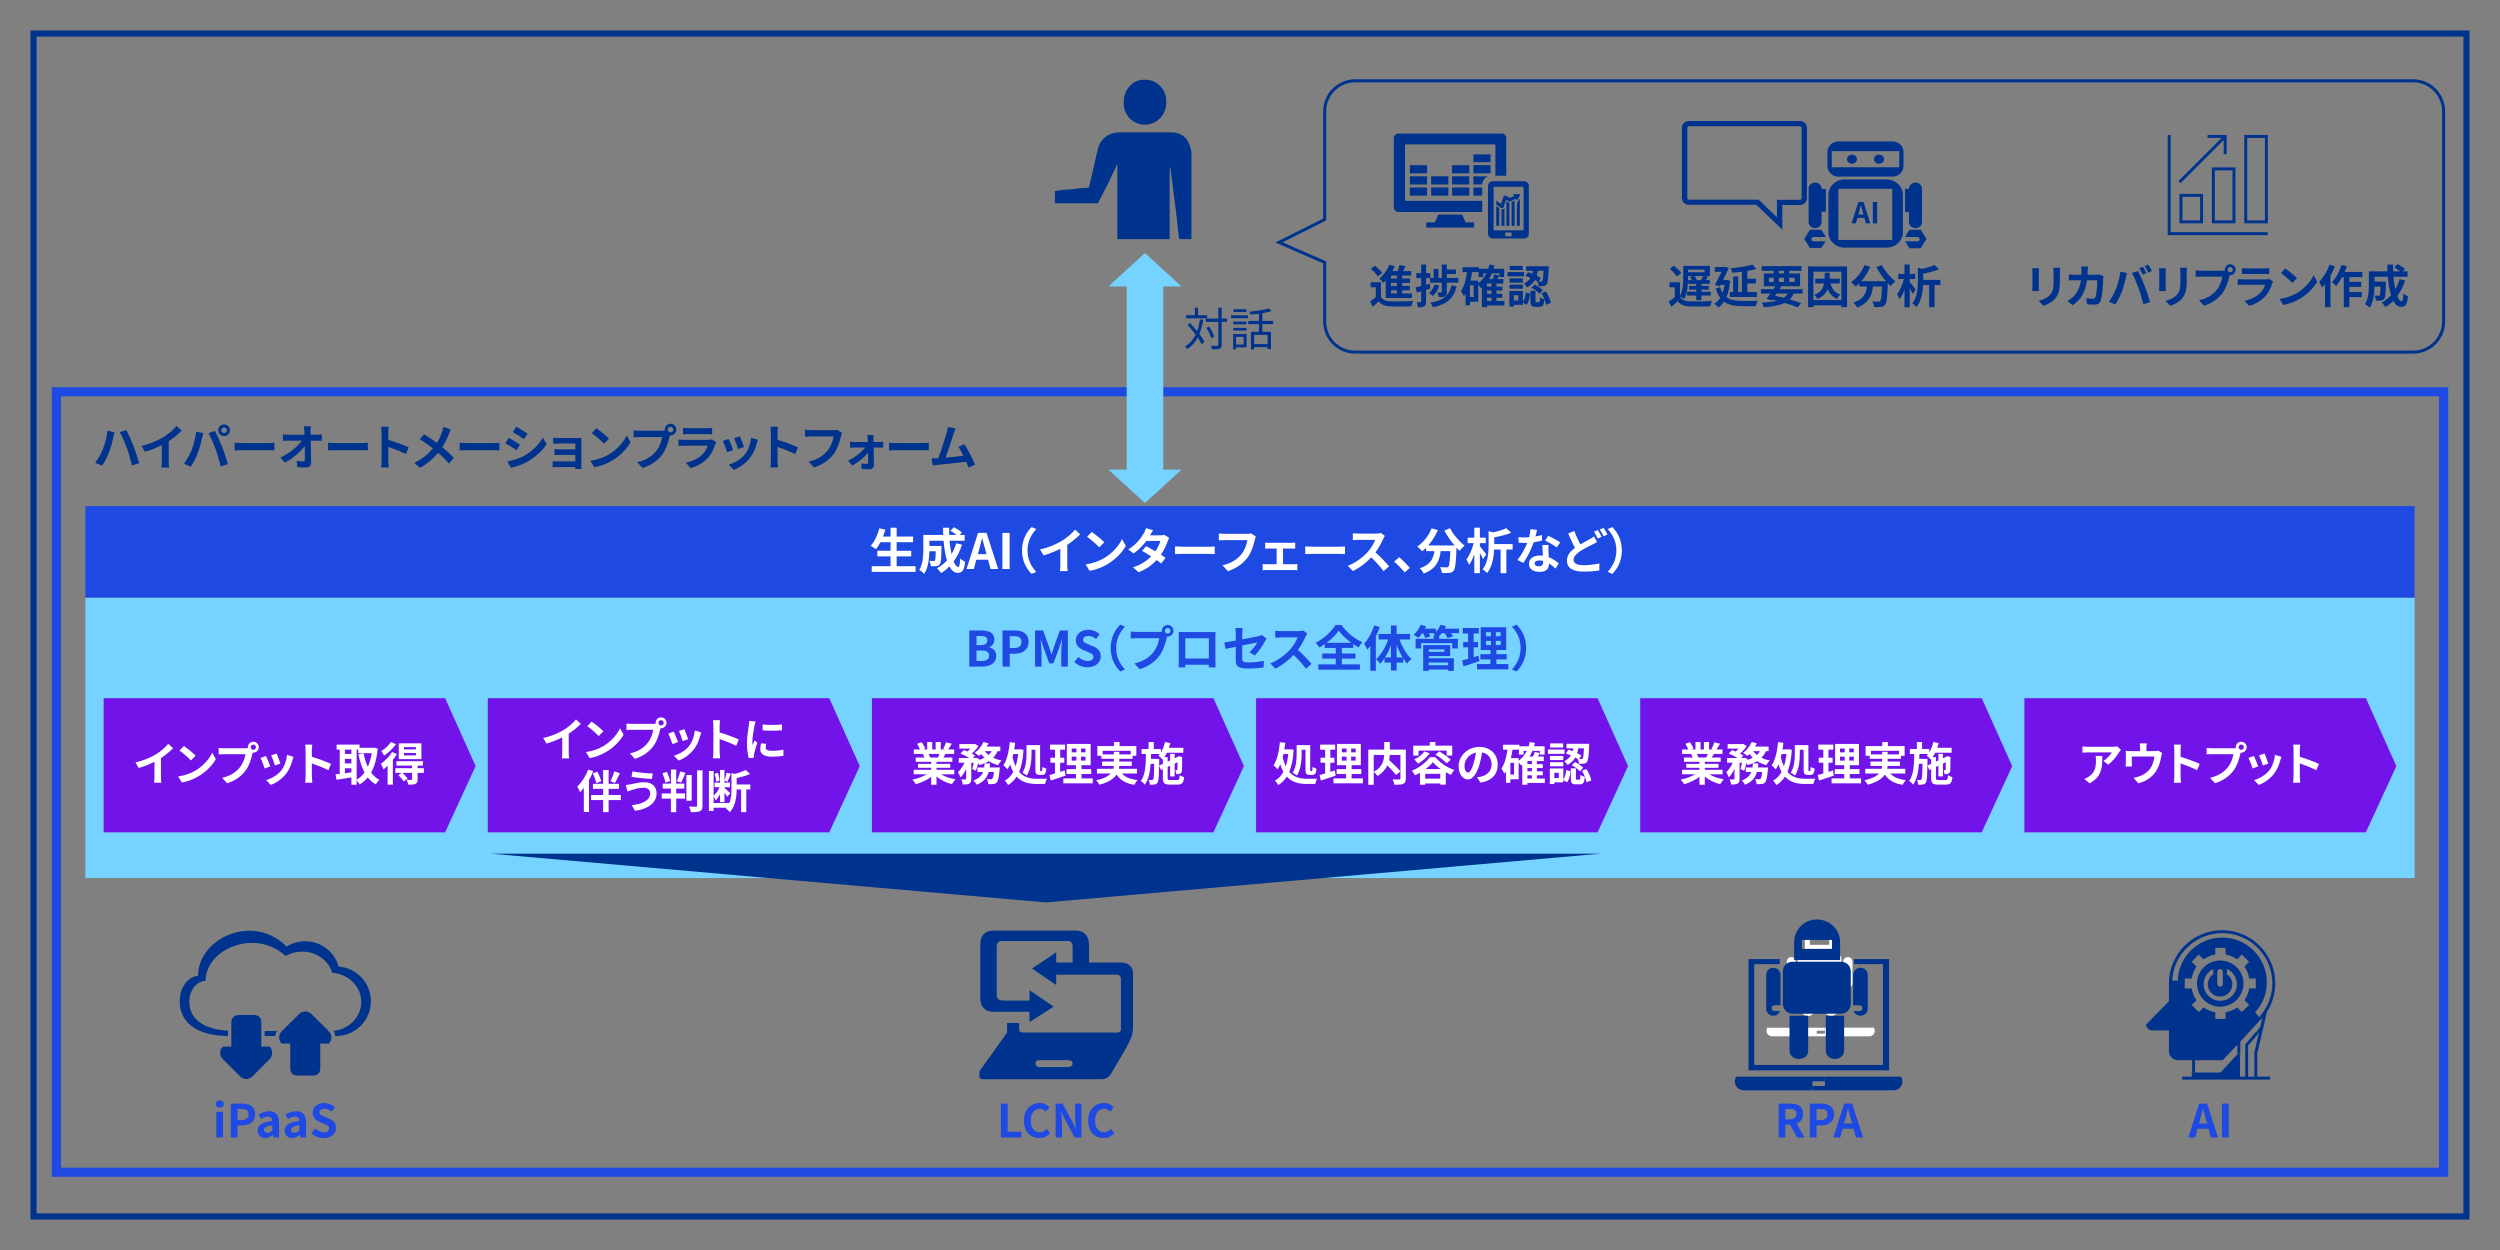 <?xml version="1.0" encoding="UTF-8"?>
<svg id="_レイヤー_1" data-name="レイヤー 1" xmlns="http://www.w3.org/2000/svg" xmlns:xlink="http://www.w3.org/1999/xlink" viewBox="0 0 820 410">
  <rect x="0" y="0" width="820" height="410" fill="#808080" stroke="none"/>
  <defs>
    <clipPath id="clippath">
      <rect x="456.343" y="43.111" width="45.234" height="35.182" style="fill: none; stroke-width: 0px;"/>
    </clipPath>
    <clipPath id="clippath-1">
      <rect x="345.117" y="25.25" width="45.883" height="53.203" style="fill: none; stroke-width: 0px;"/>
    </clipPath>
  </defs>
  <path d="M791.5,116h-347c-5.79,0-10.5-4.71-10.5-10.5v-19.11l-15.678-6.859,15.678-7.839v-35.191c0-5.79,4.71-10.5,10.5-10.5h347c5.79,0,10.5,4.71,10.5,10.5v69c0,5.79-4.71,10.5-10.5,10.5ZM420.678,79.47l14.322,6.266v19.765c0,5.238,4.262,9.5,9.5,9.5h347c5.238,0,9.5-4.262,9.5-9.5V36.5c0-5.238-4.262-9.5-9.5-9.5h-347c-5.238,0-9.5,4.262-9.5,9.5v35.809l-14.322,7.161Z" style="fill: #00338d; stroke-width: 0px;"/>
  <path d="M800,130v253H20v-253h780M803,127H17v259h786V127h0Z" style="fill: #1e49e2; stroke-width: 0px;"/>
  <rect x="28" y="196" width="764" height="92" style="fill: #76d2ff; stroke-width: 0px;"/>
  <path d="M808,12v386H12V12h796M810,10H10v390h800V10h0Z" style="fill: #00338d; stroke-width: 0px;"/>
  <g style="clip-path: url(#clippath);">
    <path d="M483.268,60.51h2.904c.021-1.208.827-2.261,1.915-2.682h-4.819v2.682Z" style="fill: #00338d; stroke-width: 0px;"/>
    <rect x="476.28" y="61.486" width="5.639" height="2.682" style="fill: #00338d; stroke-width: 0px;"/>
    <rect x="483.268" y="61.486" width="2.897" height="2.682" style="fill: #00338d; stroke-width: 0px;"/>
    <rect x="476.28" y="57.828" width="5.639" height="2.682" style="fill: #00338d; stroke-width: 0px;"/>
    <rect x="483.268" y="50.638" width="5.639" height="2.563" style="fill: #00338d; stroke-width: 0px;"/>
    <path d="M486.166,65.875h-24.957c-.247,0-.367-.119-.367-.365v-17.792c0-.246.12-.365.367-.365h28.921c.247,0,.367.119.367.365v9.914h3.554v-12.358c0-.857-.615-1.46-1.47-1.46h-33.944c-.735,0-1.47.611-1.47,1.46v22.798c0,.73.735,1.46,1.47,1.46h27.529v-3.658Z" style="fill: #00338d; stroke-width: 0px;"/>
    <rect x="483.268" y="54.17" width="5.639" height="2.682" style="fill: #00338d; stroke-width: 0px;"/>
    <polygon points="468.07 54.177 462.439 54.177 462.439 56.859 468.077 56.859 468.077 54.177 468.07 54.177" style="fill: #00338d; stroke-width: 0px;"/>
    <polygon points="479.595 70.382 471.752 70.382 470.649 72.945 467.83 72.945 467.83 74.651 483.516 74.651 483.516 72.945 480.697 72.945 479.595 70.382" style="fill: #00338d; stroke-width: 0px;"/>
    <rect x="462.439" y="61.486" width="5.639" height="2.682" style="fill: #00338d; stroke-width: 0px;"/>
    <polygon points="468.071 57.828 462.439 57.828 462.439 60.51 468.078 60.51 468.078 57.828 468.071 57.828" style="fill: #00338d; stroke-width: 0px;"/>
    <rect x="469.42" y="57.828" width="5.639" height="2.682" style="fill: #00338d; stroke-width: 0px;"/>
    <rect x="476.281" y="54.177" width="5.639" height="2.682" style="fill: #00338d; stroke-width: 0px;"/>
    <rect x="469.42" y="61.486" width="5.639" height="2.682" style="fill: #00338d; stroke-width: 0px;"/>
    <path d="M490.774,65.776v1.341l1.597,1.095c.367.119.735,0,.862-.365l.735-2.317.982.491c.247.119.367.119.615,0l1.597-.857.367.611,1.229-2.071-2.459-.119.367.611-1.35.73-1.477-.73c-.247-.119-.615,0-.735.365l-.735,2.317-1.597-1.095v-.007ZM498.518,65.046l-.982,1.587v7.443h.982v-9.029ZM496.794,65.776l-.982.491v7.808h.982v-8.299ZM495.07,66.506c-.08-.079-.162-.119-.247-.119l-.615-.365-.12.246v7.808h.982v-7.569ZM493.473,68.339c-.247.246-.615.365-.982.246v5.491h.982v-5.736ZM491.749,68.22l-.982-.611v6.467h.982v-5.856ZM493.713,77.495h2.092v-1.222h-2.092v1.222ZM490.025,61.268c-.12,0-.12.119-.12.246v13.909c0,.079.04.119.12.119h9.461c.08,0,.163-.04.247-.119v-13.916c0-.119-.12-.246-.247-.246h-9.461v.007ZM489.657,59.436h10.203c.862,0,1.597.73,1.597,1.587v15.615c0,.976-.735,1.587-1.597,1.587h-10.203c-.862,0-1.597-.73-1.597-1.587v-15.615c0-.857.735-1.587,1.597-1.587" style="fill: #00338d; fill-rule: evenodd; stroke-width: 0px;"/>
  </g>
  <g>
    <path d="M78.293,348.319c-1.437,0-2.42-.901-2.42-2.33v-10.671c0-1.428.983-2.405,2.42-2.405h5.068c1.438,0,2.345.977,2.345,2.405v10.671c0,1.429-.908,2.33-2.345,2.33h-5.068Z" style="fill: #00338d; fill-rule: evenodd; stroke-width: 0px;"/>
    <path d="M73.067,347.391c-1.127-1.138-1.127-2.959,0-4.097h15.411c1.053,1.138,1.053,2.959,0,4.097l-5.713,5.691c-1.128,1.138-2.932,1.138-3.984,0l-5.713-5.691Z" style="fill: #00338d; fill-rule: evenodd; stroke-width: 0px;"/>
    <path d="M92.413,338.254c-1.134,1.126-1.134,2.929,0,4.056h15.431c1.134-1.127,1.134-2.93,0-4.056l-5.673-5.633c-1.134-1.127-2.95-1.127-4.084,0l-5.673,5.633Z" style="fill: #00338d; fill-rule: evenodd; stroke-width: 0px;"/>
    <path d="M97.632,337.393c-1.513,0-2.42.901-2.42,2.405v10.596c0,1.503.907,2.405,2.42,2.405h4.992c1.513,0,2.421-.901,2.421-2.405v-10.596c0-1.503-.908-2.405-2.421-2.405h-4.992Z" style="fill: #00338d; fill-rule: evenodd; stroke-width: 0px;"/>
    <path d="M111.062,317.031c-1.352-4.825-5.708-8.292-10.966-8.292-2.253,0-4.281.603-6.083,1.734-3.08-3.167-7.436-5.202-12.168-5.202-8.713,0-16.899,6.483-16.899,14.851-2.704,0-6.009,3.166-6.009,8.292,0,8.443,7.961,11.383,15.773,11.383h.076v-1.734c-6.535-.301-12.693-2.94-12.693-9.498,0-4.298,2.929-6.861,5.333-6.861,0-7.085,7.435-12.438,15.246-12.438,4.281,0,8.187,1.659,10.966,4.297,1.577-.904,3.455-1.432,5.483-1.432,4.732,0,8.637,2.94,9.839,6.935,5.333.377,9.539,4.523,9.539,9.574,0,4.9-3.981,8.971-9.163,9.499.375.452.601,1.055.601,1.658h.3c6.309,0,11.416-5.051,11.416-11.383,0-6.031-4.656-10.931-10.59-11.383" style="fill: #00338d; fill-rule: evenodd; stroke-width: 0px;"/>
    <path d="M86.799,338.158v1.639h3.528c0-.596.22-1.117.514-1.639h-4.043Z" style="fill: #00338d; fill-rule: evenodd; stroke-width: 0px;"/>
  </g>
  <path d="M350.408,350.002h-9.621c-.565,0-1.132-.567-1.132-1.134,0-.849.566-1.134,1.132-1.134h9.621c.85,0,1.415.284,1.415,1.134,0,.566-.565,1.134-1.415,1.134M367.953,315.721h-10.753v-5.949c0-2.833-1.698-4.533-4.245-4.533h-27.165c-2.83,0-4.245,1.7-4.245,4.533v17.565c0,2.833,1.415,4.532,4.245,4.532h11.885v3.4l7.923-5.1-7.923-5.383v3.4h-8.489q-2.263,0-2.263-1.7v-15.865q0-1.983,1.698-1.983h21.505q1.698,0,1.698,1.983v5.1h-5.376v-3.4l-7.923,5.383,7.923,5.383v-3.4h19.808c.849,0,1.415.567,1.415,1.417v16.433c0,.849-.565,1.133-1.132,1.133h-30.844c-1.132,0-1.415-.283-1.415-1.417v-1.7h-3.962v3.117s-8.205,11.616-8.489,11.899c-.283.283-.566.85-.566,1.134v1.416c0,.284.283.85.849.85h39.333c1.132,0,2.264-.566,3.113-1.983,1.697-3.117,4.244-6.8,6.225-11.05.283-.566.849-1.983.849-4.249v-17.565c0-1.983-1.697-3.4-3.678-3.4" style="fill: #00338d; fill-rule: evenodd; stroke-width: 0px;"/>
  <polygon points="375.554 83 387.554 93.962 381.554 93.962 381.554 154.038 387.554 154.038 375.554 165 363.554 154.038 369.554 154.038 369.554 93.962 363.554 93.962 375.554 83" style="fill: #76d2ff; fill-rule: evenodd; stroke-width: 0px;"/>
  <rect x="28" y="166" width="764" height="30" style="fill: #1e49e2; stroke-width: 0px;"/>
  <polygon points="525 280 343 296 161 280 525 280" style="fill: #00338d; fill-rule: evenodd; stroke-width: 0px;"/>
  <g>
    <path d="M728.912,306.069c-8.813,0-16.056,7.007-16.418,15.584h1.811c.242-7.852,6.64-14.134,14.607-14.134,8.088,0,14.606,6.644,14.606,14.617,0,3.745-1.328,7.248-3.862,9.906l1.328,1.57c2.776-3.02,4.346-7.007,4.346-11.114,0-9.06-7.364-16.43-16.417-16.43M726.618,332.043v2.174h3.38v-2.174c1.329-.242,2.656-.846,3.863-1.571l1.449,1.45,2.414-2.295-1.569-1.57c.845-1.088,1.329-2.416,1.569-3.866h2.174v-3.262h-2.174c-.241-1.449-.724-2.778-1.569-3.865l1.569-1.57-2.414-2.416-1.449,1.57c-1.207-.725-2.535-1.329-3.863-1.57v-2.175h-3.38v2.175c-1.448.242-2.655.845-3.862,1.57l-1.569-1.57-2.294,2.416,1.569,1.57c-.845,1.087-1.328,2.416-1.569,3.865h-2.293v3.262h2.293c.242,1.45.724,2.778,1.569,3.866l-1.569,1.57,2.294,2.295,1.569-1.45c1.207.725,2.414,1.33,3.862,1.571M734.827,341.707v4.228h-.966v-3.262l-4.829,5.074h-9.053v4.107h-.967v-4.107h-4.586c-1.811,0-2.776-1.45-2.898-2.295l-.12-.121v-7.369h-5.191c-.725,0-1.329-.12-1.691-.604-.604-.483-.604-1.088-.604-1.088v-.242l7.485-7.61v-5.919c0-9.543,7.846-17.396,17.504-17.396,9.537,0,17.383,7.853,17.383,17.396,0,3.382-.966,6.644-2.776,9.543l-3.017,13.046h-.967v-.242l1.329-5.919-.725-.604,1.207-1.45.725-3.02c-.242.242-.483.483-.725.725l-6.518,7.127Z" style="fill: #00338d; fill-rule: evenodd; stroke-width: 0px;"/>
    <path d="M725.944,319.529v-1.696c-1.818.848-3.151,2.787-3.151,4.969,0,3.03,2.424,5.453,5.453,5.453s5.453-2.423,5.453-5.453c0-2.182-1.333-4.121-3.273-4.969v1.696h-1.333v-.727c0-.485-.364-.97-.848-.97-.484,0-.97.484-.97.97v.727h-1.332ZM735.88,322.559c0,4.242-3.514,7.635-7.634,7.635-4.241,0-7.634-3.393-7.634-7.635,0-4.121,3.393-7.515,7.634-7.515,4.12,0,7.634,3.394,7.634,7.515" style="fill: #00338d; fill-rule: evenodd; stroke-width: 0px;"/>
    <polygon points="737.393 353.144 739.42 353.144 739.42 345.071 740.383 345.071 740.383 353.144 744.639 353.144 744.639 354.103 715.76 354.103 715.76 353.144 718.9 353.144 718.9 351.782 719.864 351.782 728.324 351.782 733.745 345.929 734.708 345.929 734.708 353.144 736.431 353.144 736.431 342.549 740.028 338.361 740.788 338.967 737.393 342.953 737.393 353.144" style="fill: #00338d; fill-rule: evenodd; stroke-width: 0px;"/>
    <path d="M724.163,322.791c0-1.324.721-2.526,1.802-3.248h1.322v3.248c0,.481.48.842.961.842s.84-.361.84-.842v-3.248h1.322c1.081.722,1.802,1.924,1.802,3.248,0,2.285-1.802,4.09-3.964,4.09-2.282,0-4.084-1.805-4.084-4.09" style="fill: #00338d; fill-rule: evenodd; stroke-width: 0px;"/>
  </g>
  <g>
    <polygon points="711.007 77.12 711.007 44.284 711.973 44.284 711.973 76.154 743.838 76.154 743.838 77.12 711.007 77.12" style="fill: #00338d; stroke-width: 0px;"/>
    <path d="M737.091,72.291h5.796v-27.041h-5.796v27.041ZM736.125,44.285h7.728v28.972h-7.728v-28.972Z" style="fill: #00338d; stroke-width: 0px;"/>
    <path d="M726.464,72.291h5.796v-16.418h-5.796v16.418ZM725.498,54.908h7.728v18.349h-7.728v-18.349Z" style="fill: #00338d; stroke-width: 0px;"/>
    <path d="M715.838,72.291h5.797v-7.726h-5.797v7.726ZM714.872,63.599h7.728v9.658h-7.728v-9.658Z" style="fill: #00338d; stroke-width: 0px;"/>
    <polygon points="715.213 60.078 729.355 45.94 729.362 45.94 729.364 45.943 729.364 50.562 730.33 50.562 730.33 44.284 724.063 44.284 724.063 45.25 728.668 45.25 728.672 45.255 728.671 45.258 714.53 59.395 715.213 60.078" style="fill: #00338d; stroke-width: 0px;"/>
  </g>
  <g>
    <path d="M590.378,39.977h-36.395c-1.112.011-2.011.856-2.022,1.902v23.112c-.009,1.042.881,1.893,1.989,1.902h22.275l8.088,7.777v-7.721h6.066c1.112-.011,2.01-.856,2.022-1.902v-23.112c.014-1.065-.89-1.94-2.022-1.958M590.378,41.095c.476.017.847.392.833.839v23.113c-.012.428-.378.772-.833.783h-7.255v6.098l-6.047-5.817-.35-.336h-22.743c-.45.01-.822-.326-.833-.749v-23.148c.012-.428.378-.772.833-.783h36.395" style="fill: #00338d; stroke-width: 0px;"/>
    <path d="M584.601,75.347l-8.492-8.165h-22.125c-.645-.005-1.217-.234-1.646-.644-.434-.415-.67-.965-.665-1.549v-23.11c.013-1.197,1.048-2.178,2.308-2.191h36.402c1.287.021,2.322,1.03,2.306,2.25v23.109c-.014,1.198-1.049,2.179-2.308,2.19h-5.78v8.109ZM576.225,66.605h.116l7.683,7.388v-7.332h6.354c.945-.009,1.724-.734,1.733-1.617v-23.109c.012-.906-.767-1.653-1.736-1.669h-36.392c-.945.009-1.724.735-1.733,1.617v23.109c-.004.426.169.826.487,1.13.322.308.754.48,1.216.484h22.272ZM583.412,72.606l-6.801-6.542h-22.627c-.6-.002-1.107-.451-1.121-1.031v-23.155c.016-.589.505-1.057,1.114-1.071l36.402-0v.288l.01-.288c.633.022,1.131.532,1.11,1.137l0,23.104c-.016.589-.505,1.057-1.114,1.071l-6.974 0v6.487ZM576.727,65.488h.116l5.992,5.763v-5.709h7.543c.294-.007.537-.228.544-.502l-0-23.105c.01-.294-.233-.535-.544-.55v0h-36.395c-.294.007-.537.228-.544.502l0,23.106c.006.287.241.495.526.495.004,0,.008,0,.012-0h22.749Z" style="fill: #00338d; stroke-width: 0px;"/>
    <path d="M605.799,52.213c0-.825.739-1.494,1.649-1.494s1.649.669,1.649,1.494-.739,1.494-1.649,1.494-1.649-.669-1.649-1.494" style="fill: #00338d; fill-rule: evenodd; stroke-width: 0px;"/>
    <path d="M618.792,81.222h-13.723c-3.024,0-5.35-2.302-5.35-5.043v-12.277c0-2.74,2.326-5.043,5.35-5.043h13.723c3.024,0,5.35,2.302,5.35,5.043v12.277c0,.548,0,.987-.233,1.535-.697,2.083-2.675,3.508-5.117,3.508M602.975,78.7h17.677v-16.771h-17.677v16.771Z" style="fill: #00338d; fill-rule: evenodd; stroke-width: 0px;"/>
    <path d="M611.506,71.457h-2.277l-.493,1.803h-1.423l2.248-7.02h1.651l2.258,7.02h-1.47l-.493-1.803ZM611.202,70.366l-.209-.768c-.218-.73-.408-1.537-.617-2.296h-.038c-.18.768-.389,1.565-.598,2.296l-.209.768h1.67ZM614.291,66.239h1.404v7.02h-1.404v-7.02Z" style="fill: #00338d; stroke-width: 0px;"/>
    <path d="M614.661,52.213c0-.825.739-1.494,1.649-1.494s1.649.669,1.649,1.494-.739,1.494-1.649,1.494-1.649-.669-1.649-1.494" style="fill: #00338d; fill-rule: evenodd; stroke-width: 0px;"/>
    <path d="M622.95,49.578h-22.141v5.276h22.141v-5.276ZM624.348,49.798v4.727c0,1.869-1.632,3.408-3.613,3.408h-17.713c-1.981,0-3.613-1.539-3.613-3.408v-4.727c0-1.869,1.632-3.408,3.613-3.408h17.713c1.981,0,3.613,1.539,3.613,3.408" style="fill: #00338d; fill-rule: evenodd; stroke-width: 0px;"/>
    <path d="M630.002,75.348l1.869,3.04-1.869,3.04h-3.737l-1.402-2.28h3.971c.467,0,.818-.325.818-.652,0-.434-.35-.76-.818-.76h-3.971l1.402-2.388h3.737Z" style="fill: #00338d; fill-rule: evenodd; stroke-width: 0px;"/>
    <path d="M595.352,74.833c-1.181,0-2.125-.879-2.125-2.088v-10.877c0-1.098.945-1.978,2.125-1.978s2.125.879,2.125,1.978v.11h1.417v7.471h-1.417v3.296c0,1.208-.945,2.088-2.125,2.088" style="fill: #00338d; fill-rule: evenodd; stroke-width: 0px;"/>
    <path d="M593.649,81.325l-1.865-2.934,1.865-3.043h3.73l1.515,2.391h-4.08c-.349,0-.699.326-.699.652,0,.435.349.761.699.761h3.963l-1.398,2.174h-3.73Z" style="fill: #00338d; fill-rule: evenodd; stroke-width: 0px;"/>
    <path d="M630.428,72.855c0,1.098-.927,1.978-2.087,1.978-1.275,0-2.203-.879-2.203-1.978v-3.296h-1.275v-7.581h1.275c0-1.209.927-2.088,2.203-2.088,1.159,0,2.087.878,2.087,2.088v10.877Z" style="fill: #00338d; fill-rule: evenodd; stroke-width: 0px;"/>
  </g>
  <g>
    <path d="M300.31,185.709v1.873h-14.39v-1.873h6.179v-3.217h-4.338v-1.841h4.338v-2.817h-3.313c-.464.88-.96,1.697-1.488,2.321-.384-.304-1.233-.88-1.713-1.137,1.249-1.344,2.289-3.553,2.833-5.73l1.969.433c-.224.768-.48,1.521-.752,2.257h2.465v-2.881h2.001v2.881h5.394v1.856h-5.394v2.817h4.786v1.841h-4.786v3.217h6.21Z" style="fill: #fff; stroke-width: 0px;"/>
    <path d="M315.542,178.65c-.656,2.081-1.601,3.938-2.753,5.49.464,1.152.977,1.825,1.489,1.825.384,0,.576-.8.656-2.801.432.448,1.104.865,1.616,1.073-.304,2.961-.944,3.666-2.433,3.666-1.121,0-2.001-.8-2.705-2.113-.816.848-1.713,1.568-2.705,2.177-.288-.416-.977-1.201-1.377-1.569,1.233-.672,2.337-1.552,3.266-2.593-.544-1.809-.896-4.05-1.104-6.451h-4.642v1.712h3.954s-.016.497-.016.721c-.048,3.361-.144,4.786-.512,5.25-.304.416-.625.56-1.104.64-.417.064-1.104.064-1.841.048-.032-.56-.24-1.296-.528-1.776.576.048,1.121.064,1.376.064.224,0,.352-.032.48-.192.16-.224.224-.993.272-3.009h-2.081c-.064,2.337-.4,5.458-1.712,7.411-.336-.368-1.185-1.072-1.617-1.296,1.216-1.921,1.329-4.706,1.329-6.787v-4.674h6.53c-.032-.785-.064-1.569-.064-2.369h2.001c-.016.8,0,1.584.032,2.369h2.449c-.592-.48-1.393-.993-2.049-1.393l1.152-1.137c.88.448,2.049,1.185,2.609,1.713l-.769.816h1.665v1.889h-4.946c.144,1.601.368,3.105.64,4.386.625-1.072,1.153-2.257,1.537-3.554l1.905.464Z" style="fill: #fff; stroke-width: 0px;"/>
    <path d="M324.083,183.596h-3.841l-.833,3.041h-2.401l3.793-11.845h2.785l3.81,11.845h-2.481l-.833-3.041ZM323.57,181.755l-.352-1.297c-.368-1.232-.688-2.593-1.041-3.874h-.064c-.304,1.297-.656,2.641-1.008,3.874l-.352,1.297h2.817Z" style="fill: #fff; stroke-width: 0px;"/>
    <path d="M328.784,174.792h2.369v11.845h-2.369v-11.845Z" style="fill: #fff; stroke-width: 0px;"/>
    <path d="M335.22,180.555c0-3.425,1.425-5.986,3.153-7.683l1.521.672c-1.601,1.729-2.865,3.938-2.865,7.011s1.265,5.282,2.865,7.011l-1.521.672c-1.729-1.697-3.153-4.258-3.153-7.683Z" style="fill: #fff; stroke-width: 0px;"/>
    <path d="M350.067,185.245c0,.704.032,1.697.144,2.097h-2.529c.064-.384.112-1.393.112-2.097v-5.25c-1.648.832-3.649,1.665-5.506,2.177l-1.153-1.953c2.801-.608,5.49-1.793,7.283-2.897,1.617-1.008,3.281-2.433,4.178-3.617l1.712,1.553c-1.216,1.216-2.657,2.417-4.242,3.441v6.546Z" style="fill: #fff; stroke-width: 0px;"/>
    <path d="M362.195,183.036c2.721-1.617,4.818-4.065,5.826-6.227l1.249,2.257c-1.216,2.161-3.345,4.37-5.922,5.923-1.617.976-3.682,1.873-5.938,2.257l-1.344-2.113c2.497-.353,4.578-1.168,6.13-2.097ZM362.195,177.85l-1.633,1.681c-.832-.896-2.833-2.641-4.001-3.458l1.504-1.601c1.121.752,3.202,2.417,4.13,3.377Z" style="fill: #fff; stroke-width: 0px;"/>
    <path d="M383.51,176.425c-.176.304-.384.736-.528,1.136-.417,1.232-1.153,2.849-2.209,4.386.592.368,1.136.736,1.537,1.024l-1.457,1.873c-.384-.336-.896-.721-1.489-1.137-1.425,1.553-3.313,2.993-5.906,3.986l-1.857-1.617c2.833-.865,4.642-2.225,5.97-3.585-1.088-.705-2.177-1.361-2.993-1.825l1.361-1.521c.848.432,1.937,1.041,3.009,1.681.784-1.136,1.424-2.449,1.665-3.409h-4.594c-1.121,1.489-2.609,3.025-4.226,4.13l-1.729-1.329c2.817-1.729,4.306-3.922,5.106-5.314.24-.384.576-1.12.72-1.681l2.321.72c-.384.561-.8,1.297-.993,1.633l-.016.016h3.281c.496,0,1.04-.064,1.393-.176l1.632,1.009Z" style="fill: #fff; stroke-width: 0px;"/>
    <path d="M385.393,179.226c.576.048,1.745.096,2.577.096h8.595c.736,0,1.457-.064,1.873-.096v2.513c-.384-.016-1.201-.08-1.873-.08h-8.595c-.913,0-1.985.032-2.577.08v-2.513Z" style="fill: #fff; stroke-width: 0px;"/>
    <path d="M411.925,175.977c-.144.32-.272.768-.353,1.12-.368,1.569-1.072,4.05-2.401,5.827-1.457,1.921-3.585,3.505-6.435,4.417l-1.745-1.92c3.169-.736,4.978-2.129,6.274-3.746,1.057-1.329,1.665-3.153,1.873-4.514h-7.459c-.721,0-1.489.032-1.905.064v-2.257c.48.048,1.393.128,1.92.128h7.395c.32,0,.833-.016,1.265-.128l1.569,1.009Z" style="fill: #fff; stroke-width: 0px;"/>
    <path d="M424.309,185.068c.448,0,.896-.064,1.217-.096v2.097c-.336-.064-.929-.08-1.217-.08h-8.835c-.384,0-.88.016-1.312.08v-2.097c.416.048.913.096,1.312.096h3.266v-5.154h-2.497c-.336,0-.913.032-1.265.064v-2.017c.352.064.912.08,1.265.08h7.331c.384,0,.865-.032,1.249-.08v2.017c-.4-.032-.896-.064-1.249-.064h-2.737v5.154h3.473Z" style="fill: #fff; stroke-width: 0px;"/>
    <path d="M428.113,179.226c.576.048,1.745.096,2.577.096h8.595c.736,0,1.457-.064,1.873-.096v2.513c-.384-.016-1.201-.08-1.873-.08h-8.595c-.913,0-1.985.032-2.577.08v-2.513Z" style="fill: #fff; stroke-width: 0px;"/>
    <path d="M454.23,175.785c-.128.176-.417.672-.561.993-.544,1.249-1.44,2.961-2.513,4.402,1.584,1.376,3.521,3.425,4.466,4.578l-1.825,1.584c-1.04-1.44-2.529-3.073-4.033-4.53-1.697,1.793-3.826,3.458-6.019,4.498l-1.649-1.729c2.577-.976,5.058-2.913,6.563-4.594,1.056-1.2,2.033-2.785,2.385-3.921h-5.426c-.672,0-1.553.096-1.889.112v-2.273c.432.064,1.409.112,1.889.112h5.634c.705,0,1.345-.096,1.665-.208l1.313.976Z" style="fill: #fff; stroke-width: 0px;"/>
    <path d="M460.707,187.742c-.976-1.201-2.321-2.577-3.441-3.538l1.665-1.44c1.137.928,2.673,2.513,3.49,3.505l-1.713,1.473Z" style="fill: #fff; stroke-width: 0px;"/>
    <path d="M475.622,173.256c1.008,2.033,3.009,4.354,4.754,5.698-.512.4-1.249,1.168-1.617,1.713-.336-.304-.672-.656-1.024-1.024v.112c-.176,4.834-.368,6.723-.928,7.395-.4.512-.833.672-1.457.752-.544.08-1.472.08-2.417.048-.032-.576-.288-1.376-.624-1.921.88.064,1.713.08,2.113.08.288,0,.464-.032.64-.224.32-.336.497-1.761.641-5.106h-3.153c-.4,3.073-1.441,5.811-5.586,7.363-.24-.544-.8-1.328-1.265-1.761,3.618-1.168,4.45-3.265,4.77-5.602h-2.705v-1.121c-.416.432-.848.816-1.28,1.153-.353-.432-1.168-1.201-1.633-1.537,2.001-1.345,3.762-3.554,4.722-5.987l2.049.592c-.784,1.841-1.905,3.602-3.169,5.042h8.644c-1.265-1.472-2.465-3.233-3.346-4.914l1.873-.752Z" style="fill: #fff; stroke-width: 0px;"/>
    <path d="M486.436,183.356c-.224-.496-.625-1.217-1.041-1.921v6.579h-1.825v-6.21c-.48,1.36-1.073,2.609-1.713,3.474-.176-.544-.592-1.297-.896-1.777,1.009-1.265,1.937-3.441,2.401-5.346h-1.969v-1.793h2.177v-3.281h1.825v3.281h1.937v1.793h-1.937v1.008c.544.625,1.825,2.273,2.113,2.689l-1.072,1.505ZM496.135,180.25h-2.049v7.763h-1.889v-7.763h-2.113c-.112,2.449-.608,5.57-2.321,7.747-.272-.4-1.008-1.024-1.472-1.232,1.792-2.353,1.969-5.57,1.969-7.939v-4.626l1.504.416c1.617-.368,3.201-.848,4.274-1.376l1.617,1.489c-1.601.688-3.65,1.185-5.539,1.521v2.209h6.019v1.792Z" style="fill: #fff; stroke-width: 0px;"/>
    <path d="M505.812,177.306c-.72.192-1.696.4-2.753.544-.752,2.225-2.113,4.978-3.394,6.787l-1.937-.976c1.28-1.553,2.529-3.89,3.233-5.603-.272.016-.544.016-.816.016-.656,0-1.296-.016-1.985-.048l-.144-1.857c.688.08,1.537.112,2.113.112.464,0,.944-.016,1.425-.048.224-.88.4-1.841.432-2.657l2.193.224c-.128.512-.32,1.312-.544,2.161.769-.128,1.505-.304,2.129-.496l.048,1.841ZM507.894,178.73c-.048.672-.016,1.329,0,2.033.016.448.048,1.217.096,2.001,1.36.512,2.481,1.312,3.281,2.033l-1.057,1.697c-.56-.512-1.28-1.152-2.145-1.681v.144c0,1.473-.8,2.625-3.058,2.625-1.969,0-3.521-.88-3.521-2.625,0-1.553,1.296-2.753,3.505-2.753.368,0,.736.032,1.072.064-.048-1.185-.128-2.577-.176-3.538h2.001ZM506.149,183.98c-.416-.096-.833-.16-1.281-.16-.912,0-1.504.384-1.504.944,0,.592.496.992,1.36.992,1.073,0,1.425-.624,1.425-1.473v-.304ZM510.615,179.578c-.913-.736-2.721-1.776-3.81-2.257l1.024-1.568c1.136.496,3.105,1.568,3.906,2.145l-1.121,1.681Z" style="fill: #fff; stroke-width: 0px;"/>
    <path d="M523.83,177.786c-.48.288-.977.56-1.569.848-.976.512-2.465,1.185-3.921,2.129-1.312.864-2.193,1.777-2.193,2.881,0,1.136,1.088,1.745,3.297,1.745,1.617,0,3.761-.256,5.17-.576l-.032,2.273c-1.344.24-3.025.4-5.09.4-3.153,0-5.538-.88-5.538-3.617,0-1.745,1.104-3.042,2.625-4.162-.72-1.345-1.489-3.042-2.209-4.722l2.001-.816c.608,1.649,1.344,3.169,1.985,4.386,1.168-.688,2.289-1.248,3.025-1.681.592-.336,1.041-.608,1.457-.944l.993,1.857ZM524.07,173.88c.4.576.977,1.601,1.281,2.193l-1.296.544c-.32-.656-.816-1.601-1.249-2.225l1.264-.512ZM525.975,173.144c.417.608,1.009,1.633,1.281,2.193l-1.265.544c-.336-.672-.848-1.601-1.296-2.209l1.28-.528Z" style="fill: #fff; stroke-width: 0px;"/>
    <path d="M531.971,180.555c0,3.425-1.424,5.986-3.153,7.683l-1.521-.672c1.601-1.729,2.865-3.938,2.865-7.011s-1.265-5.282-2.865-7.011l1.521-.672c1.729,1.697,3.153,4.258,3.153,7.683Z" style="fill: #fff; stroke-width: 0px;"/>
  </g>
  <g>
    <path d="M317.929,206.792h3.922c2.433,0,4.29.704,4.29,2.913,0,1.088-.608,2.209-1.617,2.561v.08c1.28.304,2.225,1.201,2.225,2.801,0,2.385-1.985,3.489-4.594,3.489h-4.226v-11.845ZM321.674,211.61c1.504,0,2.161-.608,2.161-1.553,0-1.041-.704-1.457-2.129-1.457h-1.408v3.009h1.376ZM321.946,216.812c1.617,0,2.497-.576,2.497-1.809,0-1.153-.864-1.633-2.497-1.633h-1.648v3.441h1.648Z" style="fill: #1e49e2; stroke-width: 0px;"/>
    <path d="M328.825,206.792h3.89c2.625,0,4.642.912,4.642,3.713,0,2.705-2.033,3.922-4.578,3.922h-1.584v4.209h-2.369v-11.845ZM332.618,212.555c1.633,0,2.417-.688,2.417-2.049,0-1.376-.864-1.841-2.497-1.841h-1.344v3.89h1.424Z" style="fill: #1e49e2; stroke-width: 0px;"/>
    <path d="M339.497,206.792h2.625l2.017,5.538c.256.736.48,1.521.72,2.289h.08c.256-.769.464-1.553.72-2.289l1.969-5.538h2.625v11.845h-2.161v-4.946c0-1.121.176-2.77.288-3.89h-.064l-.96,2.785-1.825,4.978h-1.361l-1.841-4.978-.944-2.785h-.064c.112,1.12.304,2.769.304,3.89v4.946h-2.129v-11.845Z" style="fill: #1e49e2; stroke-width: 0px;"/>
    <path d="M352.376,217.133l1.36-1.633c.849.784,1.969,1.312,3.009,1.312,1.232,0,1.889-.528,1.889-1.36,0-.88-.72-1.153-1.776-1.601l-1.585-.672c-1.2-.497-2.401-1.457-2.401-3.186,0-1.937,1.697-3.425,4.098-3.425,1.376,0,2.753.544,3.713,1.521l-1.2,1.489c-.752-.625-1.537-.977-2.513-.977-1.041,0-1.713.464-1.713,1.249,0,.849.849,1.152,1.857,1.553l1.553.656c1.44.592,2.385,1.504,2.385,3.217,0,1.937-1.617,3.585-4.354,3.585-1.585,0-3.169-.625-4.322-1.729Z" style="fill: #1e49e2; stroke-width: 0px;"/>
    <path d="M364.3,212.555c0-3.425,1.424-5.986,3.153-7.683l1.521.672c-1.601,1.729-2.865,3.938-2.865,7.011s1.265,5.282,2.865,7.011l-1.521.672c-1.729-1.697-3.153-4.258-3.153-7.683Z" style="fill: #1e49e2; stroke-width: 0px;"/>
    <path d="M380.205,207.272c.224,0,.56-.016.912-.064-.016-.096-.032-.192-.032-.304,0-1.056.864-1.92,1.921-1.92,1.04,0,1.905.864,1.905,1.92,0,1.041-.865,1.905-1.905,1.905-.064,0-.144,0-.208-.016l-.128.48c-.368,1.569-1.056,4.05-2.401,5.826-1.44,1.921-3.569,3.505-6.435,4.418l-1.745-1.905c3.185-.752,4.978-2.129,6.274-3.762,1.057-1.328,1.665-3.137,1.889-4.514h-7.459c-.736,0-1.488.032-1.905.064v-2.257c.464.064,1.376.128,1.905.128h7.411ZM383.918,206.904c0-.512-.416-.928-.912-.928-.512,0-.929.416-.929.928,0,.497.417.913.929.913.496,0,.912-.416.912-.913Z" style="fill: #1e49e2; stroke-width: 0px;"/>
    <path d="M398.654,216.685c0,.624.032,2.161.032,2.225h-2.209l.016-.88h-7.715l.016.88h-2.208c.016-.08.048-1.473.048-2.241v-7.827c0-.448,0-1.104-.032-1.553.656.016,1.265.032,1.697.032h8.804c.4,0,1.008,0,1.584-.032-.032.48-.032,1.072-.032,1.553v7.843ZM388.778,209.354v6.643h7.731v-6.643h-7.731Z" style="fill: #1e49e2; stroke-width: 0px;"/>
    <path d="M409.82,213.963c1.057-.944,2.113-2.401,2.561-3.233-.496.096-2.657.528-4.93.977v4.242c0,.992.289,1.344,2.033,1.344,1.696,0,3.473-.224,5.058-.528l-.064,2.161c-1.328.192-3.249.352-4.962.352-3.649,0-4.178-.88-4.178-2.769v-4.37c-1.424.288-2.689.544-3.361.704l-.384-2.097c.752-.096,2.161-.336,3.745-.625v-2.289c0-.528-.048-1.345-.128-1.825h2.385c-.08.48-.144,1.28-.144,1.825v1.889c2.337-.432,4.578-.896,5.298-1.057.448-.112.833-.224,1.137-.384l1.536,1.2c-.144.224-.384.576-.528.864-.705,1.329-2.161,3.538-3.313,4.658l-1.761-1.041Z" style="fill: #1e49e2; stroke-width: 0px;"/>
    <path d="M428.782,207.785c-.128.176-.417.672-.561.993-.544,1.249-1.44,2.961-2.513,4.402,1.584,1.376,3.521,3.425,4.466,4.578l-1.825,1.584c-1.04-1.44-2.529-3.073-4.033-4.53-1.697,1.793-3.826,3.458-6.019,4.498l-1.649-1.729c2.577-.976,5.058-2.913,6.563-4.594,1.056-1.2,2.033-2.785,2.385-3.921h-5.426c-.672,0-1.553.096-1.889.112v-2.273c.432.064,1.409.112,1.889.112h5.634c.705,0,1.345-.096,1.665-.208l1.313.976Z" style="fill: #1e49e2; stroke-width: 0px;"/>
    <path d="M440.124,217.933h5.922v1.712h-13.622v-1.712h5.714v-1.905h-4.434v-1.665h4.434v-1.84h-3.618v-1.265c-.576.4-1.168.768-1.776,1.104-.24-.448-.769-1.137-1.201-1.537,2.737-1.376,5.314-3.842,6.499-5.794h1.969c1.713,2.433,4.322,4.53,6.851,5.602-.497.512-.913,1.121-1.265,1.713-.576-.32-1.152-.672-1.729-1.072v1.249h-3.746v1.84h4.481v1.665h-4.481v1.905ZM443.245,210.842c-1.665-1.217-3.201-2.673-4.13-3.97-.912,1.296-2.337,2.737-4.001,3.97h8.131Z" style="fill: #1e49e2; stroke-width: 0px;"/>
    <path d="M452.555,205.688c-.353,1.024-.785,2.065-1.281,3.089v11.22h-1.809v-8.131c-.32.432-.656.864-.977,1.248-.176-.464-.704-1.504-1.056-1.984,1.344-1.457,2.593-3.729,3.313-5.987l1.809.544ZM459.037,209.738c.88,2.465,2.353,4.962,3.906,6.418-.433.336-1.089.977-1.425,1.473-.448-.496-.864-1.073-1.281-1.697v1.409h-2.145v2.577h-1.857v-2.577h-2.097v-1.473c-.448.672-.913,1.296-1.425,1.809-.32-.448-.928-1.121-1.36-1.44,1.617-1.44,3.105-3.97,3.985-6.499h-3.153v-1.809h4.049v-2.769h1.857v2.769h4.417v1.809h-3.473ZM456.236,215.644v-4.066c-.528,1.473-1.2,2.881-1.953,4.066h1.953ZM460.062,215.644c-.752-1.232-1.425-2.673-1.969-4.178v4.178h1.969Z" style="fill: #1e49e2; stroke-width: 0px;"/>
    <path d="M478.542,207.689h-2.641c.272.384.528.768.672,1.072l-1.761.496c-.176-.416-.576-1.041-.96-1.568h-.928c-.288.368-.576.688-.88.976v.864h6.13v3.169h-1.857v-1.745h-10.196v1.745h-1.793v-3.169h5.891v-1.12h.704c-.288-.16-.592-.304-.8-.4.128-.096.272-.208.4-.32h-1.873c.224.384.416.768.528,1.056l-1.713.48c-.128-.4-.416-1.009-.72-1.537h-.272c-.416.592-.864,1.12-1.281,1.537-.368-.304-1.12-.816-1.552-1.024.96-.8,1.873-2.033,2.353-3.25l1.777.48c-.112.256-.24.512-.368.769h3.554v1.072c.64-.656,1.184-1.488,1.521-2.321l1.809.432c-.112.272-.24.544-.384.816h4.642v1.489ZM468.634,215.916h8.228v4.13h-1.889v-.432h-6.339v.432h-1.825v-8.436h8.836v3.569h-7.011v.736ZM468.634,212.987v.833h5.122v-.833h-5.122ZM468.634,217.309v.896h6.339v-.896h-6.339Z" style="fill: #1e49e2; stroke-width: 0px;"/>
    <path d="M485.243,216.829c-1.761.624-3.682,1.232-5.218,1.729l-.432-1.937c.561-.144,1.217-.32,1.953-.528v-3.762h-1.617v-1.745h1.617v-2.817h-1.761v-1.777h5.282v1.777h-1.712v2.817h1.44v1.745h-1.44v3.201c.528-.16,1.056-.32,1.568-.496l.32,1.793ZM494.75,217.805v1.729h-10.292v-1.729h4.417v-1.521h-3.313v-1.712h3.313v-1.377h-3.201v-7.443h8.355v7.443h-3.217v1.377h3.394v1.712h-3.394v1.521h3.938ZM487.388,208.697h1.648v-1.329h-1.648v1.329ZM487.388,211.578h1.648v-1.376h-1.648v1.376ZM492.222,207.369h-1.585v1.329h1.585v-1.329ZM492.222,210.202h-1.585v1.376h1.585v-1.376Z" style="fill: #1e49e2; stroke-width: 0px;"/>
    <path d="M500.57,212.555c0,3.425-1.424,5.986-3.153,7.683l-1.521-.672c1.601-1.729,2.865-3.938,2.865-7.011s-1.265-5.282-2.865-7.011l1.521-.672c1.729,1.697,3.153,4.258,3.153,7.683Z" style="fill: #1e49e2; stroke-width: 0px;"/>
  </g>
  <g>
    <path d="M35.242,141.272l2.337.497c-.128.448-.32,1.232-.384,1.584-.224,1.136-.8,3.329-1.361,4.818-.576,1.553-1.521,3.377-2.353,4.578l-2.241-.944c.993-1.312,1.937-3.041,2.481-4.45.72-1.777,1.329-4.034,1.521-6.083ZM39.308,141.753l2.129-.688c.656,1.249,1.761,3.713,2.369,5.25.561,1.457,1.409,4.002,1.857,5.586l-2.369.769c-.448-1.889-1.024-3.922-1.665-5.65-.608-1.681-1.648-4.034-2.321-5.266Z" style="fill: #00338d; stroke-width: 0px;"/>
    <path d="M55.341,151.245c0,.704.032,1.697.144,2.097h-2.529c.064-.384.112-1.393.112-2.097v-5.25c-1.648.832-3.649,1.665-5.506,2.177l-1.153-1.953c2.801-.608,5.49-1.793,7.283-2.897,1.617-1.008,3.281-2.433,4.178-3.617l1.712,1.553c-1.216,1.216-2.657,2.417-4.242,3.441v6.546Z" style="fill: #00338d; stroke-width: 0px;"/>
    <path d="M64.331,141.577l2.337.48c-.144.464-.32,1.249-.384,1.601-.224,1.12-.816,3.329-1.361,4.818-.576,1.553-1.521,3.377-2.369,4.578l-2.241-.944c1.008-1.312,1.953-3.041,2.497-4.45.72-1.792,1.329-4.05,1.521-6.083ZM68.397,142.057l2.129-.688c.656,1.249,1.76,3.697,2.353,5.25.577,1.441,1.425,4.002,1.873,5.586l-2.369.768c-.448-1.905-1.024-3.921-1.665-5.65-.608-1.681-1.649-4.05-2.321-5.266ZM73.487,139.208c1.057,0,1.921.864,1.921,1.92,0,1.041-.864,1.905-1.921,1.905-1.056,0-1.921-.864-1.921-1.905,0-1.056.865-1.92,1.921-1.92ZM73.487,142.041c.512,0,.928-.416.928-.913,0-.512-.416-.928-.928-.928s-.928.416-.928.928c0,.497.416.913.928.913Z" style="fill: #00338d; stroke-width: 0px;"/>
    <path d="M76.954,145.226c.576.048,1.745.096,2.577.096h8.595c.736,0,1.457-.064,1.873-.096v2.513c-.384-.016-1.201-.08-1.873-.08h-8.595c-.913,0-1.985.032-2.577.08v-2.513Z" style="fill: #00338d; stroke-width: 0px;"/>
    <path d="M103.87,142.585c.528,0,1.281-.064,1.665-.128v2.129c-.512-.016-1.12-.048-1.552-.048h-2.065c.048,2.337.112,5.01.144,7.171.016,1.024-.576,1.617-1.793,1.617-.976,0-1.873-.032-2.785-.096l-.176-2.081c.72.128,1.584.192,2.129.192.4,0,.56-.208.56-.672,0-1.072,0-2.673-.032-4.322-1.409,1.841-4.002,4.065-6.531,5.41l-1.473-1.665c3.105-1.473,5.746-3.729,7.043-5.554h-4.37c-.576,0-1.264.032-1.825.064v-2.129c.464.064,1.232.112,1.777.112h5.298c-.016-.416-.032-.8-.048-1.152-.032-.464-.08-1.056-.16-1.617h2.273c-.064.496-.096,1.121-.096,1.617l.016,1.152h2.001Z" style="fill: #00338d; stroke-width: 0px;"/>
    <path d="M107.61,145.226c.576.048,1.745.096,2.577.096h8.595c.736,0,1.457-.064,1.873-.096v2.513c-.384-.016-1.201-.08-1.873-.08h-8.595c-.913,0-1.985.032-2.577.08v-2.513Z" style="fill: #00338d; stroke-width: 0px;"/>
    <path d="M133.135,148.956c-1.648-.864-4.049-1.792-5.778-2.385v4.53c0,.464.08,1.584.144,2.225h-2.497c.096-.625.16-1.585.16-2.225v-9.188c0-.577-.048-1.377-.16-1.937h2.497c-.064.56-.144,1.265-.144,1.937v2.353c2.145.625,5.218,1.761,6.691,2.481l-.913,2.208Z" style="fill: #00338d; stroke-width: 0px;"/>
    <path d="M147.887,140.889c-.208.352-.512,1.056-.656,1.424-.48,1.281-1.2,2.881-2.161,4.354,1.408,1.152,2.737,2.385,3.81,3.521l-1.649,1.841c-1.121-1.312-2.257-2.417-3.538-3.521-1.408,1.697-3.249,3.474-5.954,4.946l-1.841-1.649c2.609-1.264,4.514-2.817,6.083-4.722-1.137-.896-2.657-2.049-4.29-3.025l1.377-1.648c1.28.8,2.929,1.921,4.226,2.881.816-1.28,1.329-2.545,1.761-3.793.144-.4.304-1.056.384-1.473l2.449.865Z" style="fill: #00338d; stroke-width: 0px;"/>
    <path d="M150.763,145.226c.576.048,1.745.096,2.577.096h8.595c.736,0,1.457-.064,1.873-.096v2.513c-.384-.016-1.201-.08-1.873-.08h-8.595c-.913,0-1.985.032-2.577.08v-2.513Z" style="fill: #00338d; stroke-width: 0px;"/>
    <path d="M170.557,145.867l-1.168,1.792c-.912-.624-2.561-1.713-3.649-2.273l1.168-1.777c1.072.576,2.833,1.681,3.649,2.257ZM171.854,149.532c2.721-1.521,4.946-3.713,6.226-6.002l1.233,2.177c-1.489,2.209-3.746,4.242-6.371,5.746-1.633.928-3.922,1.729-5.346,1.985l-1.201-2.113c1.793-.304,3.713-.848,5.458-1.793ZM173.022,142.249l-1.201,1.777c-.896-.625-2.561-1.713-3.618-2.305l1.168-1.761c1.057.592,2.817,1.713,3.65,2.289Z" style="fill: #00338d; stroke-width: 0px;"/>
    <path d="M190.688,152.749c0,.256.016.801.016,1.089h-2.017c.016-.144.016-.4.016-.641h-6.066c-.448,0-1.104.032-1.376.048v-1.969c.272.032.816.064,1.393.064h6.05v-2.129h-5.106c-.608,0-1.376.016-1.745.032v-1.889c.416.032,1.136.048,1.745.048h5.106v-1.937h-5.282c-.592,0-1.601.032-1.985.064v-1.937c.417.048,1.393.08,1.985.08h6.051c.384,0,.976-.016,1.232-.032-.016.208-.016.736-.016,1.072v8.035Z" style="fill: #00338d; stroke-width: 0px;"/>
    <path d="M199.742,149.036c2.721-1.617,4.818-4.065,5.826-6.227l1.249,2.257c-1.216,2.161-3.345,4.37-5.922,5.923-1.617.976-3.682,1.873-5.938,2.257l-1.344-2.113c2.497-.353,4.578-1.168,6.13-2.097ZM199.742,143.85l-1.633,1.681c-.832-.896-2.833-2.641-4.001-3.458l1.504-1.601c1.121.752,3.202,2.417,4.13,3.377Z" style="fill: #00338d; stroke-width: 0px;"/>
    <path d="M217.136,141.272c.224,0,.56-.016.912-.064-.016-.096-.032-.192-.032-.304,0-1.056.864-1.92,1.921-1.92,1.04,0,1.905.864,1.905,1.92,0,1.041-.865,1.905-1.905,1.905-.064,0-.144,0-.208-.016l-.128.48c-.368,1.569-1.056,4.05-2.401,5.826-1.44,1.921-3.569,3.505-6.435,4.418l-1.745-1.905c3.185-.752,4.978-2.129,6.274-3.762,1.057-1.328,1.665-3.137,1.889-4.514h-7.459c-.736,0-1.488.032-1.905.064v-2.257c.464.064,1.376.128,1.905.128h7.411ZM220.849,140.904c0-.512-.416-.928-.912-.928-.512,0-.929.416-.929.928,0,.497.417.913.929.913.496,0,.912-.416.912-.913Z" style="fill: #00338d; stroke-width: 0px;"/>
    <path d="M234.929,145.002c-.112.208-.24.497-.304.672-.48,1.553-1.168,3.105-2.369,4.434-1.617,1.792-3.666,2.881-5.714,3.457l-1.601-1.809c2.417-.496,4.337-1.553,5.554-2.801.864-.88,1.36-1.873,1.648-2.769h-7.731c-.384,0-1.185.016-1.857.08v-2.081c.672.064,1.361.096,1.857.096h7.923c.512,0,.944-.064,1.168-.16l1.424.88ZM224.028,140.36c.448.064,1.121.08,1.665.08h6.163c.496,0,1.281-.016,1.729-.08v2.065c-.432-.032-1.185-.048-1.761-.048h-6.131c-.512,0-1.2.016-1.665.048v-2.065Z" style="fill: #00338d; stroke-width: 0px;"/>
    <path d="M240.478,147.611l-1.953.736c-.272-.865-1.073-2.993-1.457-3.698l1.92-.688c.4.816,1.168,2.753,1.489,3.649ZM248.609,144.282c-.192.512-.288.849-.384,1.168-.416,1.617-1.088,3.281-2.177,4.69-1.489,1.921-3.489,3.265-5.362,3.97l-1.681-1.713c1.761-.464,3.986-1.681,5.314-3.345,1.089-1.36,1.857-3.489,2.033-5.49l2.257.72ZM244.015,146.619l-1.921.672c-.192-.784-.896-2.721-1.296-3.553l1.905-.625c.304.688,1.088,2.769,1.312,3.505Z" style="fill: #00338d; stroke-width: 0px;"/>
    <path d="M260.816,148.956c-1.648-.864-4.049-1.792-5.778-2.385v4.53c0,.464.08,1.584.144,2.225h-2.497c.096-.625.16-1.585.16-2.225v-9.188c0-.577-.048-1.377-.16-1.937h2.497c-.064.56-.144,1.265-.144,1.937v2.353c2.145.625,5.218,1.761,6.691,2.481l-.913,2.208Z" style="fill: #00338d; stroke-width: 0px;"/>
    <path d="M276.192,141.977c-.144.32-.271.768-.352,1.12-.368,1.569-1.073,4.05-2.401,5.827-1.457,1.921-3.585,3.505-6.435,4.417l-1.745-1.92c3.169-.736,4.978-2.129,6.274-3.746,1.057-1.329,1.665-3.153,1.873-4.514h-7.459c-.721,0-1.489.032-1.905.064v-2.257c.48.048,1.393.128,1.92.128h7.395c.32,0,.833-.016,1.265-.128l1.568,1.009Z" style="fill: #00338d; stroke-width: 0px;"/>
    <path d="M288.386,144.986c.416,0,1.024-.064,1.296-.096v1.937c-.368-.016-.864-.032-1.216-.032h-1.921c.048,1.905.096,4.082.112,5.714.016.832-.625,1.409-1.553,1.409-.769,0-1.761-.032-2.481-.08l-.128-1.825c.656.096,1.425.144,1.841.144.304,0,.416-.176.416-.497,0-.784-.016-1.953-.032-3.169-1.12,1.424-3.281,3.217-5.17,4.209l-1.393-1.601c2.257-1.041,4.482-2.817,5.603-4.306h-3.426c-.464,0-1.04.032-1.504.064v-1.969c.384.048,1.04.096,1.456.096h4.354c0-.353-.016-.672-.031-.977-.017-.384-.064-.896-.129-1.329h2.065c-.048.384-.064.896-.064,1.329l.017.977h1.889Z" style="fill: #00338d; stroke-width: 0px;"/>
    <path d="M291.596,145.226c.576.048,1.745.096,2.577.096h8.596c.736,0,1.456-.064,1.872-.096v2.513c-.384-.016-1.2-.08-1.872-.08h-8.596c-.912,0-1.985.032-2.577.08v-2.513Z" style="fill: #00338d; stroke-width: 0px;"/>
    <path d="M317.665,153.357c-.209-.544-.465-1.2-.753-1.889-2.608.304-7.459.816-9.476,1.024-.4.048-.992.128-1.505.192l-.368-2.337c.545,0,1.232,0,1.761-.016l.433-.016c.928-2.369,2.305-6.755,2.769-8.419.225-.816.32-1.312.385-1.841l2.545.512c-.225.48-.448,1.072-.688,1.777-.512,1.568-1.809,5.634-2.609,7.779,1.953-.192,4.226-.448,5.843-.64-.561-1.152-1.152-2.225-1.681-2.929l2.001-.816c1.136,1.729,2.769,4.866,3.505,6.659l-2.16.96Z" style="fill: #00338d; stroke-width: 0px;"/>
  </g>
  <g>
    <path d="M394.666,104.915c-.3,1.755-.705,3.315-1.275,4.665.705.93,1.29,1.83,1.665,2.565l-.9.765c-.3-.63-.765-1.395-1.305-2.19-.84,1.545-1.935,2.805-3.39,3.765-.135-.21-.54-.66-.78-.855,1.56-.93,2.67-2.235,3.48-3.885-.825-1.11-1.77-2.25-2.655-3.195l.78-.63c.78.81,1.605,1.755,2.355,2.685.42-1.14.735-2.43.945-3.84l1.08.15ZM395.971,104.42h-6.93v-1.035h2.85v-2.445h1.065v2.445h3.015v1.035ZM402.48,105.575h-1.785v7.515c0,.75-.18,1.08-.63,1.29-.45.18-1.2.21-2.49.21-.045-.3-.195-.825-.36-1.155.945.03,1.77.03,2.025.015.255-.015.36-.09.36-.36v-7.515h-4.095v-1.065h4.095v-3.6h1.095v3.6h1.785v1.065ZM397.306,110.915c-.24-.885-.915-2.325-1.62-3.36l.915-.42c.72,1.02,1.425,2.4,1.65,3.3l-.945.48Z" style="fill: #00338d; stroke-width: 0px;"/>
    <path d="M403.786,103.43h5.55v.915h-5.55v-.915ZM408.886,113.915h-3.45v.675h-.975v-5.01h4.425v4.335ZM408.841,106.385h-4.35v-.885h4.35v.885ZM404.491,107.54h4.35v.885h-4.35v-.885ZM408.811,102.335h-4.23v-.9h4.23v.9ZM405.436,110.495v2.505h2.475v-2.505h-2.475ZM414.061,106.325v2.505h2.82v5.685h-1.11v-.66h-4.41v.75h-1.05v-5.775h2.625v-2.505h-3.495v-1.065h3.495v-2.385c-.96.12-1.92.21-2.82.285-.03-.27-.195-.675-.315-.93,2.25-.225,4.92-.6,6.42-1.065l.81.9c-.84.255-1.875.465-2.97.645v2.55h3.51v1.065h-3.51ZM415.771,109.85h-4.41v3h4.41v-3Z" style="fill: #00338d; stroke-width: 0px;"/>
  </g>
  <g>
    <path d="M452.949,97.364c.585,1.005,1.635,1.425,3.165,1.485,1.8.075,5.34.03,7.41-.135-.21.42-.465,1.245-.555,1.74-1.86.09-5.04.12-6.87.045-1.785-.075-2.985-.51-3.885-1.665-.6.585-1.215,1.155-1.98,1.8l-.84-1.77c.585-.375,1.26-.87,1.86-1.38v-3.27h-1.68v-1.635h3.375v4.785ZM451.884,90.645c-.42-.735-1.41-1.77-2.25-2.49l1.365-1.02c.84.675,1.875,1.665,2.355,2.385l-1.47,1.125ZM454.524,91.995c-.27.285-.54.54-.81.78-.27-.36-.93-1.08-1.305-1.41,1.38-1.05,2.625-2.775,3.315-4.56l1.77.51c-.225.54-.48,1.065-.765,1.59h1.71c.255-.66.48-1.395.63-1.98l1.965.375c-.27.54-.54,1.095-.81,1.605h2.655v1.5h-2.97v.945h2.565v1.44h-2.565v.99h2.505v1.44h-2.505v1.02h3.225v1.5h-8.609v-5.745ZM458.199,90.405h-1.95v.945h1.95v-.945ZM458.199,92.79h-1.95v.99h1.95v-.99ZM458.199,95.22h-1.95v1.02h1.95v-1.02Z" style="fill: #00338d; stroke-width: 0px;"/>
    <path d="M478.329,91.155v1.56h-3.765v3.044c0,.78-.105,1.23-.63,1.47-.48.24-1.155.24-2.055.24-.03-.465-.165-1.095-.36-1.56.495.015,1.02.015,1.185.015.15,0,.195-.06.195-.195v-3.015h-3.854v-1.485h-1.29v2.16l1.215-.345.225,1.605c-.48.15-.96.3-1.44.435v3.795c0,.825-.135,1.275-.585,1.56-.465.285-1.095.345-2.085.33-.045-.435-.24-1.17-.45-1.65.54.03,1.065.03,1.245.015.18,0,.255-.06.255-.255v-3.315c-.495.15-.99.285-1.425.405l-.39-1.71c.51-.105,1.14-.27,1.815-.435v-2.595h-1.575v-1.635h1.575v-2.82h1.62v2.82h1.365v1.56h1.125v-2.94h1.56v2.94h1.11v-4.38h1.65v1.635h2.985v1.47h-2.985v1.275h3.765ZM472.119,93.675c-.435,1.35-1.26,2.625-2.145,3.419-.285-.285-.915-.765-1.275-1.005.84-.645,1.515-1.68,1.845-2.76l1.575.345ZM477.789,93.944c-1.05,4.08-3.345,5.895-7.8,6.855-.15-.495-.525-1.125-.855-1.5,4.05-.66,6.12-2.205,7.02-5.729l1.635.375Z" style="fill: #00338d; stroke-width: 0px;"/>
    <path d="M493.449,100.185h-5.715v.585h-1.68v-6.54c-.105.075-.21.165-.315.24-.18-.225-.555-.675-.885-1.02v5.52h-2.715v1.17h-1.44v-3.794c-.165.285-.345.57-.54.825-.165-.405-.63-1.305-.945-1.695,1.05-1.5,1.62-3.765,1.965-6.21h-1.455v-1.62h5.37v.51h3.045c.15-.45.285-.915.39-1.395l1.68.3c-.09.375-.195.735-.3,1.095h3.465v2.73h-1.575v-1.23h-2.445c-.27.675-.6,1.29-.945,1.875h1.2c.21-.51.42-1.065.525-1.515l1.62.345c-.18.405-.375.795-.57,1.17h1.92v1.47h-2.265v1.005h1.935v1.305h-1.935v1.065h1.935v1.29h-1.935v1.065h2.61v1.455ZM483.354,93.57h-1.215v3.854h1.215v-3.854ZM484.854,92.91c1.11-.825,2.01-1.935,2.67-3.255h-1.05v1.23h-1.515v-1.62h-2.115c-.135.945-.315,1.875-.525,2.775h2.535v.87ZM489.204,93h-1.47v1.005h1.47v-1.005ZM489.204,95.31h-1.47v1.065h1.47v-1.065ZM487.734,98.729h1.47v-1.065h-1.47v1.065Z" style="fill: #00338d; stroke-width: 0px;"/>
    <path d="M499.899,90.645h-5.445v-1.41h5.445v1.41ZM499.509,99.06c.555-.75.825-1.935.96-3.09l1.41.36c-.15,1.335-.42,2.76-1.155,3.645l-1.215-.735v.735h-2.955v.585h-1.47v-5.115h4.425v3.615ZM499.494,92.685h-4.365v-1.365h4.365v1.365ZM495.129,93.375h4.365v1.335h-4.365v-1.335ZM499.449,88.575h-4.275v-1.35h4.275v1.35ZM498.024,96.854h-1.47v1.725h1.47v-1.725ZM501.174,89.28c.45.135.93.315,1.41.495.09-.315.165-.63.225-.945h-2.25v-1.485h7.44s0,.45-.015.66c-.15,3.39-.3,4.785-.705,5.265-.285.375-.57.51-.99.57-.36.06-.975.075-1.62.06-.03-.48-.195-1.14-.42-1.56-.255-.165-.525-.33-.825-.495-.54.96-1.35,1.8-2.58,2.445-.18-.39-.645-.975-1.005-1.26,1.035-.495,1.71-1.155,2.16-1.89-.555-.24-1.125-.465-1.65-.63l.825-1.23ZM504.729,99.119c.285,0,.345-.195.39-1.575.3.27,1.005.525,1.455.645-.165,1.965-.6,2.46-1.665,2.46h-1.23c-1.41,0-1.695-.495-1.695-1.98v-3.285h1.65v3.27c0,.405.03.465.3.465h.795ZM503.349,93.314c.96.495,2.115,1.26,2.685,1.905l-1.11,1.14c-.51-.615-1.65-1.455-2.61-2.01l1.035-1.035ZM504.414,88.83c-.09.54-.21,1.08-.375,1.605.525.255,1.005.51,1.365.75l-.72,1.155c.315.015.57.015.72.015.21.015.345-.03.45-.195.21-.225.33-1.11.435-3.33h-1.875ZM507.054,95.625c.795,1.14,1.425,2.67,1.635,3.705l-1.575.645c-.15-1.035-.765-2.625-1.5-3.78l1.44-.57Z" style="fill: #00338d; stroke-width: 0px;"/>
  </g>
  <g>
    <path d="M551.041,97.364c.585.99,1.635,1.425,3.15,1.485,1.77.075,5.294.03,7.319-.135-.195.42-.45,1.245-.54,1.74-1.83.09-4.995.12-6.794.045-1.785-.075-2.985-.51-3.87-1.665-.66.585-1.335,1.155-2.13,1.8l-.825-1.77c.615-.375,1.335-.855,1.98-1.365v-3.285h-1.74v-1.635h3.45v4.53c.96-1.785,1.065-4.305,1.065-6.12v-3.78h8.745v3.345h-1.545l.885.255c-.24.375-.465.75-.675,1.065h1.305v1.23h-2.76v.675h2.4v1.215h-2.4v.69h3.06v1.26h-3.06v1.515h-1.695v-1.515h-3.03v-1.26h3.03v-.69h-2.34v-1.215h2.34v-.675h-2.655v-1.23h1.215c-.15-.345-.36-.705-.57-1.005l.9-.315h-1.56v.45c0,2.085-.165,5.1-1.29,7.064-.285-.24-.945-.63-1.365-.795v.09ZM550.005,90.69c-.45-.75-1.47-1.8-2.34-2.535l1.35-1.02c.87.675,1.95,1.68,2.445,2.415l-1.455,1.14ZM553.695,88.455v.855h5.43v-.855h-5.43ZM557.925,91.875c.24-.39.51-.9.69-1.32h-2.805c.315.42.63.93.765,1.32h1.35Z" style="fill: #00338d; stroke-width: 0px;"/>
    <path d="M567.48,92.084c-.195,2.175-.615,3.945-1.215,5.37,1.395,1.035,3.24,1.26,5.385,1.275.885,0,3.84,0,4.92-.045-.285.405-.57,1.23-.675,1.74h-4.29c-2.505,0-4.544-.285-6.135-1.485-.525.81-1.14,1.44-1.845,1.92-.27-.36-.945-.99-1.335-1.215.78-.48,1.425-1.125,1.95-1.95-.585-.78-1.08-1.77-1.485-3.015l1.41-.48c.225.735.51,1.365.84,1.875.285-.765.495-1.65.645-2.64h-1.275l-.255.48-1.635-.465c.735-1.335,1.56-2.985,2.19-4.305h-2.22v-1.56h3.075l.27-.075,1.26.39c-.525,1.17-1.215,2.595-1.905,3.975h.975l.3-.045,1.05.255ZM571.35,89.13c-1.08.135-2.16.255-3.18.33-.06-.42-.3-1.08-.48-1.455,2.52-.24,5.385-.675,7.14-1.23l1.23,1.455c-.885.24-1.89.45-2.94.63v2.565h2.805v1.56h-2.805v2.82h3.12v1.62h-8.834v-1.62h1.065v-5.13h1.665v5.13h1.215v-6.675Z" style="fill: #00338d; stroke-width: 0px;"/>
    <path d="M588.39,96.285c-.375.765-.84,1.395-1.395,1.92,1.455.405,2.76.81,3.78,1.17l-1.095,1.455c-1.14-.465-2.655-.99-4.35-1.485-1.68.825-3.9,1.215-6.81,1.44-.12-.51-.405-1.14-.675-1.53,1.979-.075,3.6-.255,4.935-.6-.48-.12-.96-.24-1.455-.345l-.165.225-1.725-.54c.375-.48.81-1.065,1.26-1.71h-3.12v-1.44h4.08c.21-.33.405-.645.6-.96h-3.72v-4.2h3.255v-.855h-3.945v-1.545h13.064v1.545h-4.065v.855h3.585v4.2h-6.135c-.18.315-.39.63-.6.96h7.575v1.44h-2.88ZM580.215,92.49h1.575v-1.395h-1.575v1.395ZM582.24,97.02c.93.195,1.875.42,2.79.66.555-.375,1.02-.84,1.38-1.395h-3.66l-.51.735ZM583.47,89.685h1.695v-.855h-1.695v.855ZM585.165,92.49v-1.395h-1.695v1.395h1.695ZM586.845,91.095v1.395h1.8v-1.395h-1.8Z" style="fill: #00338d; stroke-width: 0px;"/>
    <path d="M605.835,87.405v13.334h-1.86v-.6h-9.165v.6h-1.77v-13.334h12.794ZM603.975,98.429v-9.314h-9.165v9.314h9.165ZM600.375,92.984c.51,1.74,1.485,3.045,3.24,3.63-.375.315-.84.99-1.065,1.44-1.515-.63-2.46-1.725-3.09-3.24-.555,1.425-1.545,2.49-3.345,3.24-.18-.42-.645-1.035-1.005-1.365,2.025-.78,2.82-1.98,3.165-3.705h-2.88v-1.59h3.06c.045-.6.06-1.245.075-1.935h1.65c-.015.675-.045,1.32-.075,1.935h3.33v1.59h-3.06Z" style="fill: #00338d; stroke-width: 0px;"/>
    <path d="M617.22,86.925c.945,1.905,2.82,4.08,4.455,5.34-.48.375-1.17,1.095-1.515,1.605-.315-.285-.63-.615-.96-.96v.105c-.165,4.53-.345,6.3-.87,6.93-.375.48-.78.63-1.365.705-.51.075-1.38.075-2.265.045-.03-.54-.27-1.29-.585-1.8.825.06,1.605.075,1.98.075.27,0,.435-.03.6-.21.3-.315.465-1.65.6-4.785h-2.955c-.375,2.88-1.35,5.445-5.235,6.9-.225-.51-.75-1.245-1.185-1.65,3.39-1.095,4.17-3.06,4.47-5.25h-2.535v-1.05c-.39.405-.795.765-1.2,1.08-.33-.405-1.095-1.125-1.53-1.44,1.875-1.26,3.525-3.33,4.425-5.609l1.92.555c-.735,1.725-1.785,3.375-2.97,4.725h8.1c-1.185-1.38-2.31-3.03-3.135-4.605l1.755-.705Z" style="fill: #00338d; stroke-width: 0px;"/>
    <path d="M627.36,96.39c-.21-.465-.585-1.14-.975-1.8v6.165h-1.71v-5.82c-.45,1.275-1.005,2.445-1.605,3.255-.165-.51-.555-1.215-.84-1.665.945-1.185,1.815-3.225,2.25-5.01h-1.845v-1.68h2.04v-3.075h1.71v3.075h1.815v1.68h-1.815v.945c.51.585,1.71,2.13,1.98,2.52l-1.005,1.41ZM636.45,93.479h-1.92v7.275h-1.77v-7.275h-1.98c-.105,2.295-.57,5.22-2.175,7.26-.255-.375-.945-.96-1.38-1.155,1.68-2.205,1.845-5.22,1.845-7.44v-4.334l1.41.39c1.515-.345,3-.795,4.005-1.29l1.515,1.395c-1.5.645-3.42,1.11-5.19,1.425v2.07h5.64v1.68Z" style="fill: #00338d; stroke-width: 0px;"/>
  </g>
  <g>
    <path d="M668.787,87.96c-.03.33-.045.66-.045,1.14v5.07c0,.375.015.96.045,1.305h-2.22c.015-.285.075-.87.075-1.32v-5.055c0-.285-.015-.81-.06-1.14h2.205ZM675.702,87.825c-.03.42-.06.9-.06,1.5v2.97c0,3.225-.63,4.605-1.74,5.835-.99,1.095-2.55,1.83-3.645,2.175l-1.575-1.65c1.5-.345,2.76-.915,3.675-1.89,1.02-1.125,1.215-2.25,1.215-4.59v-2.85c0-.6-.03-1.08-.09-1.5h2.22Z" style="fill: #00338d; stroke-width: 0px;"/>
    <path d="M689.952,90.645c-.045.255-.105.63-.105.795-.06,1.62-.24,5.805-.885,7.335-.33.765-.9,1.155-1.935,1.155-.855,0-1.755-.06-2.49-.12l-.225-2.01c.735.135,1.515.21,2.1.21.48,0,.69-.165.855-.525.435-.945.63-3.945.63-5.565h-3.375c-.555,3.96-1.98,6.315-4.665,8.22l-1.74-1.41c.63-.345,1.365-.855,1.965-1.47,1.395-1.38,2.145-3.06,2.475-5.34h-1.979c-.51,0-1.335,0-1.98.06v-1.965c.63.06,1.41.105,1.98.105h2.145c.015-.42.03-.855.03-1.305,0-.33-.045-1.02-.105-1.38h2.205c-.045.345-.075.975-.09,1.335-.015.465-.03.915-.06,1.35h2.82c.375,0,.765-.045,1.14-.105l1.29.63Z" style="fill: #00338d; stroke-width: 0px;"/>
    <path d="M695.457,89.1l2.19.45c-.135.435-.3,1.17-.36,1.5-.21,1.05-.765,3.12-1.275,4.515-.54,1.455-1.425,3.165-2.22,4.29l-2.1-.885c.945-1.23,1.83-2.85,2.34-4.17.675-1.68,1.245-3.794,1.425-5.7ZM699.267,89.55l1.995-.645c.615,1.155,1.65,3.465,2.205,4.92.54,1.35,1.335,3.75,1.755,5.235l-2.22.72c-.42-1.785-.96-3.675-1.56-5.295-.57-1.575-1.545-3.794-2.175-4.935ZM704.037,89.55l-1.2.525c-.315-.615-.765-1.515-1.17-2.085l1.185-.495c.375.555.9,1.5,1.185,2.055ZM705.837,88.86l-1.2.525c-.3-.63-.795-1.5-1.2-2.07l1.185-.495c.39.57.945,1.515,1.215,2.04Z" style="fill: #00338d; stroke-width: 0px;"/>
    <path d="M710.383,87.96c-.03.33-.045.66-.045,1.14v5.07c0,.375.015.96.045,1.305h-2.22c.015-.285.075-.87.075-1.32v-5.055c0-.285-.015-.81-.06-1.14h2.205ZM717.297,87.825c-.03.42-.06.9-.06,1.5v2.97c0,3.225-.63,4.605-1.74,5.835-.99,1.095-2.55,1.83-3.645,2.175l-1.575-1.65c1.5-.345,2.76-.915,3.675-1.89,1.02-1.125,1.215-2.25,1.215-4.59v-2.85c0-.6-.03-1.08-.09-1.5h2.22Z" style="fill: #00338d; stroke-width: 0px;"/>
    <path d="M728.892,88.815c.21,0,.525-.015.855-.06-.015-.09-.03-.18-.03-.285,0-.99.81-1.8,1.8-1.8.975,0,1.785.81,1.785,1.8,0,.975-.81,1.785-1.785,1.785-.06,0-.135,0-.195-.015l-.12.45c-.345,1.47-.99,3.794-2.25,5.459-1.35,1.8-3.345,3.285-6.03,4.14l-1.635-1.785c2.985-.705,4.665-1.995,5.879-3.525.99-1.245,1.56-2.94,1.77-4.23h-6.99c-.69,0-1.395.03-1.785.06v-2.115c.435.06,1.29.12,1.785.12h6.945ZM732.372,88.47c0-.48-.39-.87-.855-.87-.48,0-.87.39-.87.87,0,.465.39.855.87.855.465,0,.855-.39.855-.855Z" style="fill: #00338d; stroke-width: 0px;"/>
    <path d="M745.572,92.31c-.105.195-.225.465-.285.63-.45,1.455-1.095,2.91-2.22,4.155-1.515,1.68-3.435,2.7-5.355,3.24l-1.5-1.695c2.265-.465,4.065-1.455,5.205-2.625.81-.825,1.275-1.755,1.545-2.595h-7.245c-.36,0-1.11.015-1.74.075v-1.95c.63.06,1.275.09,1.74.09h7.424c.48,0,.885-.06,1.095-.15l1.335.825ZM735.357,87.96c.42.06,1.05.075,1.56.075h5.775c.465,0,1.2-.015,1.62-.075v1.935c-.405-.03-1.11-.045-1.65-.045h-5.745c-.48,0-1.125.015-1.56.045v-1.935Z" style="fill: #00338d; stroke-width: 0px;"/>
    <path d="M753.417,96.089c2.55-1.515,4.515-3.81,5.459-5.834l1.17,2.115c-1.14,2.025-3.135,4.095-5.55,5.55-1.515.915-3.45,1.755-5.564,2.115l-1.26-1.98c2.34-.33,4.29-1.095,5.745-1.965ZM753.417,91.229l-1.53,1.575c-.78-.84-2.655-2.475-3.75-3.24l1.41-1.5c1.05.705,3,2.265,3.87,3.165Z" style="fill: #00338d; stroke-width: 0px;"/>
    <path d="M765.838,87.36c-.39,1.05-.885,2.115-1.44,3.12v10.275h-1.8v-7.5c-.315.375-.63.75-.93,1.08-.165-.435-.675-1.455-.99-1.905,1.365-1.35,2.67-3.48,3.42-5.61l1.74.54ZM770.593,90.9v1.575h3.885v1.62h-3.885v1.695h4.08v1.65h-4.08v3.33h-1.83v-9.87h-.57c-.6,1.11-1.29,2.13-1.965,2.91-.285-.33-.99-.96-1.365-1.245,1.32-1.35,2.505-3.51,3.18-5.655l1.725.435c-.21.63-.45,1.245-.734,1.86h5.819v1.695h-4.26Z" style="fill: #00338d; stroke-width: 0px;"/>
    <path d="M788.878,91.979c-.615,1.95-1.5,3.69-2.58,5.145.435,1.08.915,1.71,1.395,1.71.36,0,.54-.75.615-2.625.405.42,1.035.81,1.515,1.005-.285,2.775-.885,3.435-2.279,3.435-1.051,0-1.875-.75-2.535-1.98-.765.795-1.605,1.47-2.535,2.04-.27-.39-.915-1.125-1.29-1.47,1.155-.63,2.19-1.455,3.061-2.43-.511-1.695-.841-3.795-1.035-6.045h-4.35v1.605h3.704s-.015.465-.015.675c-.045,3.15-.135,4.485-.48,4.92-.284.39-.585.525-1.034.6-.391.06-1.035.06-1.726.045-.029-.525-.225-1.215-.495-1.665.54.045,1.051.06,1.29.06.21,0,.33-.03.45-.18.15-.21.21-.93.255-2.82h-1.949c-.061,2.19-.375,5.115-1.605,6.945-.314-.345-1.109-1.005-1.515-1.215,1.14-1.8,1.245-4.41,1.245-6.36v-4.38h6.119c-.029-.735-.06-1.47-.06-2.22h1.875c-.016.75,0,1.485.029,2.22h2.295c-.555-.45-1.305-.93-1.92-1.305l1.08-1.065c.825.42,1.92,1.11,2.445,1.605l-.72.765h1.56v1.77h-4.635c.135,1.5.345,2.91.6,4.11.585-1.005,1.08-2.115,1.44-3.33l1.785.435Z" style="fill: #00338d; stroke-width: 0px;"/>
  </g>
  <g>
    <path d="M602.578,331.542c0,.983-.901,1.721-1.966,1.721-1.065,0-1.966-.737-1.966-1.721v-7.456h3.933v7.456Z" style="fill: #fff; fill-rule: evenodd; stroke-width: 0px;"/>
    <path d="M591.626,323.649c-1.147,0-2.048-.98-2.048-2.125v-6.866c0-1.143.901-2.043,2.048-2.043h10.324c1.147,0,2.048.899,2.048,2.043v6.866c0,1.144-.901,2.125-2.048,2.125h-10.324Z" style="fill: #fff; fill-rule: evenodd; stroke-width: 0px;"/>
    <path d="M599.988,308.013h-6.373v1.891h6.373v-1.891ZM601.704,308.507v3.781h-9.723v-3.781c0-2.712,2.124-4.85,4.82-4.85,2.697,0,4.902,2.138,4.902,4.85" style="fill: #fff; fill-rule: evenodd; stroke-width: 0px;"/>
    <path d="M606.074,324.086c-.644,0-1.207-.41-1.449-.983h1.208c.402,0,.644-.328.644-.655s-.241-.574-.644-.574h-1.288v-6.391c0-.901.725-1.557,1.529-1.557.886,0,1.529.655,1.529,1.557v7.046c0,.901-.644,1.557-1.529,1.557" style="fill: #fff; fill-rule: evenodd; stroke-width: 0px;"/>
    <path d="M588.952,323.103c-.239.574-.717.983-1.435.983-.797,0-1.435-.655-1.435-1.557v-7.046c0-.901.637-1.557,1.435-1.557.877,0,1.515.655,1.515,1.557v6.391h-1.276c-.319,0-.557.246-.557.574s.239.655.557.655h1.196Z" style="fill: #fff; fill-rule: evenodd; stroke-width: 0px;"/>
    <path d="M592.964,333.262c-1.065,0-1.966-.737-1.966-1.721v-7.456h3.933v7.456c0,.983-.819,1.721-1.966,1.721" style="fill: #fff; fill-rule: evenodd; stroke-width: 0px;"/>
    <path d="M579.664,337.086h18.872v.974h-2.626v1.866h-14.604c-1.067,0-1.887-.811-1.887-1.866,0-.325.082-.649.246-.974" style="fill: #fff; fill-rule: evenodd; stroke-width: 0px;"/>
    <path d="M613.038,339.926h-17.124v-.893h2.622v-1.947h16.141c.164.325.246.649.246.974,0,1.055-.819,1.866-1.884,1.866" style="fill: #fff; fill-rule: evenodd; stroke-width: 0px;"/>
    <path d="M604.872,344.692c0,1.521-1.377,2.663-3.004,2.663-1.627,0-3.004-1.142-3.004-2.663v-11.539h6.008v11.539Z" style="fill: #00338d; fill-rule: evenodd; stroke-width: 0px;"/>
    <path d="M587.937,332.498c-1.772,0-3.165-1.515-3.165-3.282v-10.604c0-1.768,1.393-3.156,3.165-3.156h15.954c1.773,0,3.166,1.388,3.166,3.156v10.604c0,1.767-1.393,3.282-3.166,3.282h-15.954Z" style="fill: #00338d; fill-rule: evenodd; stroke-width: 0px;"/>
    <path d="M600.901,308.308h-9.881v2.92h9.881v-2.92ZM603.561,309.07v5.839h-15.076v-5.839c0-4.189,3.294-7.489,7.474-7.489,4.181,0,7.602,3.3,7.602,7.489" style="fill: #00338d; fill-rule: evenodd; stroke-width: 0px;"/>
    <path d="M610.225,333.153c-1.012,0-1.897-.635-2.277-1.522h1.897c.633,0,1.012-.508,1.012-1.015,0-.508-.38-.889-1.012-.889h-2.024v-9.895c0-1.396,1.139-2.411,2.403-2.411,1.391,0,2.403,1.015,2.403,2.411v10.91c0,1.396-1.012,2.411-2.403,2.411" style="fill: #00338d; fill-rule: evenodd; stroke-width: 0px;"/>
    <path d="M583.879,331.631c-.381.888-1.143,1.522-2.285,1.522-1.27,0-2.286-1.015-2.286-2.41v-10.911c0-1.396,1.016-2.411,2.286-2.411,1.397,0,2.412,1.015,2.412,2.411v9.896h-2.031c-.508,0-.889.381-.889.888,0,.508.381,1.015.889,1.015h1.905Z" style="fill: #00338d; fill-rule: evenodd; stroke-width: 0px;"/>
    <path d="M590.015,347.355c-1.657,0-3.059-1.142-3.059-2.663v-11.539h6.118v11.539c0,1.521-1.275,2.663-3.059,2.663" style="fill: #00338d; fill-rule: evenodd; stroke-width: 0px;"/>
    <path d="M569.42,353.145h29.116v1.536h-4.051v2.943h-22.534c-1.646,0-2.911-1.28-2.911-2.943,0-.512.127-1.024.38-1.536" style="fill: #00338d; fill-rule: evenodd; stroke-width: 0px;"/>
    <polygon points="617.595 349.306 617.595 316.238 608.108 316.238 608.108 314.582 619.62 314.582 619.62 351.07 573.519 351.07 573.519 314.582 583.752 314.582 583.752 316.238 575.384 316.238 575.384 349.306 617.595 349.306" style="fill: #00338d; fill-rule: evenodd; stroke-width: 0px;"/>
    <path d="M621.066,357.624h-26.572v-1.407h4.068v-3.072h25.046c.254.512.381,1.024.381,1.536,0,1.663-1.271,2.943-2.924,2.943" style="fill: #00338d; fill-rule: evenodd; stroke-width: 0px;"/>
  </g>
  <g>
    <path d="M589.419,373.086l-2.28-4.2h-1.545v4.2h-2.22v-11.1h3.87c2.325,0,4.17.81,4.17,3.359,0,1.665-.84,2.7-2.115,3.195l2.595,4.545h-2.475ZM585.595,367.131h1.44c1.425,0,2.205-.6,2.205-1.785,0-1.199-.78-1.604-2.205-1.604h-1.44v3.39Z" style="fill: #1e49e2; stroke-width: 0px;"/>
    <path d="M593.604,361.986h3.645c2.46,0,4.35.854,4.35,3.479,0,2.535-1.905,3.675-4.29,3.675h-1.485v3.945h-2.22v-11.1ZM597.16,367.386c1.53,0,2.265-.645,2.265-1.92,0-1.29-.81-1.725-2.34-1.725h-1.26v3.645h1.335Z" style="fill: #1e49e2; stroke-width: 0px;"/>
    <path d="M607.975,370.235h-3.6l-.78,2.851h-2.25l3.555-11.1h2.61l3.57,11.1h-2.325l-.78-2.851ZM607.495,368.511l-.33-1.215c-.345-1.155-.645-2.43-.975-3.63h-.06c-.285,1.215-.615,2.475-.945,3.63l-.33,1.215h2.64Z" style="fill: #1e49e2; stroke-width: 0px;"/>
  </g>
  <g>
    <path d="M724.397,370.235h-3.6l-.78,2.851h-2.25l3.555-11.1h2.61l3.57,11.1h-2.325l-.78-2.851ZM723.917,368.511l-.33-1.215c-.345-1.155-.645-2.43-.975-3.63h-.06c-.285,1.215-.615,2.475-.945,3.63l-.33,1.215h2.64Z" style="fill: #1e49e2; stroke-width: 0px;"/>
    <path d="M728.807,361.986h2.22v11.1h-2.22v-11.1Z" style="fill: #1e49e2; stroke-width: 0px;"/>
  </g>
  <g>
    <path d="M328.296,361.986h2.22v9.239h4.5v1.86h-6.72v-11.1Z" style="fill: #1e49e2; stroke-width: 0px;"/>
    <path d="M335.827,367.581c0-3.66,2.355-5.805,5.16-5.805,1.41,0,2.535.675,3.255,1.425l-1.17,1.41c-.555-.54-1.2-.931-2.04-.931-1.68,0-2.94,1.44-2.94,3.825,0,2.415,1.14,3.87,2.895,3.87.945,0,1.695-.45,2.295-1.095l1.17,1.38c-.915,1.064-2.1,1.635-3.54,1.635-2.805,0-5.084-2.01-5.084-5.715Z" style="fill: #1e49e2; stroke-width: 0px;"/>
    <path d="M346.236,361.986h2.265l3.225,5.909,1.11,2.4h.075c-.12-1.155-.285-2.625-.285-3.885v-4.425h2.1v11.1h-2.25l-3.209-5.94-1.125-2.385h-.075c.105,1.2.27,2.595.27,3.87v4.455h-2.1v-11.1Z" style="fill: #1e49e2; stroke-width: 0px;"/>
    <path d="M356.917,367.581c0-3.66,2.355-5.805,5.16-5.805,1.41,0,2.535.675,3.255,1.425l-1.17,1.41c-.555-.54-1.2-.931-2.04-.931-1.68,0-2.94,1.44-2.94,3.825,0,2.415,1.14,3.87,2.895,3.87.945,0,1.695-.45,2.295-1.095l1.17,1.38c-.915,1.064-2.1,1.635-3.54,1.635-2.805,0-5.084-2.01-5.084-5.715Z" style="fill: #1e49e2; stroke-width: 0px;"/>
  </g>
  <g>
    <path d="M70.75,362.136c0-.72.555-1.199,1.32-1.199.75,0,1.305.479,1.305,1.199,0,.69-.555,1.2-1.305,1.2-.765,0-1.32-.51-1.32-1.2ZM70.96,364.686h2.19v8.4h-2.19v-8.4Z" style="fill: #1e49e2; stroke-width: 0px;"/>
    <path d="M75.7,361.986h3.645c2.46,0,4.35.854,4.35,3.479,0,2.535-1.905,3.675-4.29,3.675h-1.485v3.945h-2.22v-11.1ZM79.255,367.386c1.53,0,2.265-.645,2.265-1.92,0-1.29-.81-1.725-2.34-1.725h-1.26v3.645h1.335Z" style="fill: #1e49e2; stroke-width: 0px;"/>
    <path d="M84.49,370.806c0-1.8,1.455-2.745,4.83-3.104-.03-.825-.39-1.455-1.425-1.455-.78,0-1.53.345-2.31.795l-.795-1.455c.99-.615,2.19-1.11,3.51-1.11,2.13,0,3.225,1.275,3.225,3.705v4.905h-1.8l-.165-.9h-.045c-.735.63-1.575,1.11-2.535,1.11-1.5,0-2.49-1.065-2.49-2.49ZM89.32,370.746v-1.695c-2.04.271-2.73.825-2.73,1.575,0,.66.465.944,1.11.944.63,0,1.095-.3,1.62-.824Z" style="fill: #1e49e2; stroke-width: 0px;"/>
    <path d="M93.355,370.806c0-1.8,1.455-2.745,4.83-3.104-.03-.825-.39-1.455-1.425-1.455-.78,0-1.53.345-2.31.795l-.795-1.455c.99-.615,2.19-1.11,3.51-1.11,2.13,0,3.225,1.275,3.225,3.705v4.905h-1.8l-.165-.9h-.045c-.735.63-1.575,1.11-2.535,1.11-1.5,0-2.49-1.065-2.49-2.49ZM98.185,370.746v-1.695c-2.04.271-2.73.825-2.73,1.575,0,.66.465.944,1.11.944.63,0,1.095-.3,1.62-.824Z" style="fill: #1e49e2; stroke-width: 0px;"/>
    <path d="M102.084,371.676l1.275-1.53c.795.735,1.845,1.23,2.82,1.23,1.155,0,1.77-.495,1.77-1.275,0-.825-.675-1.08-1.665-1.5l-1.485-.63c-1.125-.465-2.25-1.365-2.25-2.984,0-1.815,1.59-3.21,3.84-3.21,1.29,0,2.58.51,3.48,1.425l-1.125,1.395c-.705-.585-1.44-.915-2.355-.915-.975,0-1.604.436-1.604,1.17,0,.795.795,1.08,1.74,1.455l1.455.615c1.35.555,2.235,1.41,2.235,3.015,0,1.815-1.515,3.36-4.08,3.36-1.485,0-2.97-.585-4.05-1.62Z" style="fill: #1e49e2; stroke-width: 0px;"/>
  </g>
  <polygon points="34 229 146 229 156 251.288 146 273 34 273 34 229" style="fill: #7213ea; fill-rule: evenodd; stroke-width: 0px;"/>
  <g>
    <path d="M52.793,254.78c0,.66.03,1.591.135,1.966h-2.37c.06-.36.105-1.306.105-1.966v-4.919c-1.545.779-3.42,1.56-5.16,2.039l-1.08-1.829c2.625-.57,5.145-1.681,6.825-2.715,1.515-.945,3.075-2.28,3.915-3.391l1.605,1.455c-1.14,1.141-2.49,2.265-3.975,3.225v6.135Z" style="fill: #fff; stroke-width: 0px;"/>
    <path d="M64.164,252.711c2.55-1.515,4.515-3.81,5.459-5.835l1.17,2.115c-1.14,2.024-3.135,4.095-5.55,5.55-1.515.915-3.45,1.755-5.564,2.114l-1.26-1.979c2.34-.33,4.29-1.095,5.745-1.965ZM64.164,247.851l-1.53,1.575c-.78-.84-2.655-2.475-3.75-3.239l1.41-1.5c1.05.705,3,2.265,3.87,3.164Z" style="fill: #fff; stroke-width: 0px;"/>
    <path d="M80.469,245.437c.21,0,.525-.016.855-.061-.015-.09-.03-.18-.03-.285,0-.989.81-1.8,1.8-1.8.975,0,1.785.811,1.785,1.8,0,.976-.81,1.785-1.785,1.785-.06,0-.135,0-.195-.015l-.12.45c-.345,1.47-.99,3.794-2.25,5.459-1.35,1.8-3.345,3.285-6.03,4.141l-1.635-1.785c2.985-.705,4.665-1.995,5.879-3.525.99-1.245,1.56-2.939,1.77-4.229h-6.99c-.69,0-1.395.03-1.785.06v-2.114c.435.06,1.29.12,1.785.12h6.945ZM83.949,245.091c0-.479-.39-.87-.855-.87-.48,0-.87.391-.87.87,0,.465.39.855.87.855.465,0,.855-.391.855-.855Z" style="fill: #fff; stroke-width: 0px;"/>
    <path d="M88.644,251.376l-1.83.689c-.255-.81-1.005-2.805-1.365-3.465l1.8-.645c.375.765,1.095,2.58,1.395,3.42ZM96.264,248.256c-.18.48-.27.795-.36,1.095-.39,1.516-1.02,3.075-2.04,4.396-1.395,1.8-3.27,3.06-5.025,3.72l-1.575-1.605c1.65-.435,3.735-1.574,4.98-3.135,1.02-1.274,1.74-3.27,1.905-5.145l2.115.675ZM91.959,250.446l-1.8.63c-.18-.735-.84-2.55-1.215-3.33l1.785-.585c.285.645,1.02,2.595,1.23,3.285Z" style="fill: #fff; stroke-width: 0px;"/>
    <path d="M107.709,252.636c-1.545-.81-3.795-1.68-5.415-2.234v4.244c0,.436.075,1.485.135,2.085h-2.34c.09-.585.15-1.484.15-2.085v-8.609c0-.54-.045-1.29-.15-1.815h2.34c-.06.525-.135,1.186-.135,1.815v2.205c2.01.585,4.89,1.649,6.27,2.324l-.855,2.07Z" style="fill: #fff; stroke-width: 0px;"/>
    <path d="M123.894,245.526c-.315,3.27-1.035,5.85-2.16,7.859.735,1.005,1.635,1.845,2.715,2.43-.405.33-.96,1.005-1.23,1.47-1.02-.614-1.86-1.38-2.58-2.294-.765.93-1.65,1.68-2.67,2.294-.225-.39-.63-.944-.99-1.305v1.41h-1.725v-2.399c-1.725.3-3.48.569-4.86.779l-.345-1.785c.405-.045.87-.09,1.38-.149v-7.965h-1.02v-1.65h7.53v1.065h4.485l.3-.045,1.17.285ZM113.125,245.871v1.425h2.13v-1.425h-2.13ZM113.125,250.401h2.13v-1.5h-2.13v1.5ZM113.125,253.626c.69-.09,1.41-.195,2.13-.285v-1.35h-2.13v1.635ZM116.979,255.74c.99-.555,1.86-1.364,2.595-2.385-.915-1.665-1.56-3.675-2.025-5.939l1.71-.345c.3,1.604.75,3.12,1.38,4.439.585-1.29,1.035-2.79,1.29-4.47h-4.425v-1.17h-.525v9.869Z" style="fill: #fff; stroke-width: 0px;"/>
    <path d="M130.165,247.341c-.36.63-.81,1.26-1.305,1.891v8.145h-1.725v-6.225c-.45.449-.9.869-1.35,1.215-.135-.391-.585-1.41-.855-1.846,1.335-.93,2.805-2.385,3.675-3.854l1.56.675ZM129.91,244.086c-.99,1.38-2.52,2.851-3.93,3.765-.18-.404-.615-1.14-.885-1.515,1.17-.72,2.49-1.935,3.12-2.939l1.695.689ZM139.029,253.491h-2.055v2.13c0,.824-.15,1.244-.735,1.5-.555.255-1.305.255-2.325.255-.075-.48-.33-1.141-.555-1.59.63.029,1.335.029,1.53.029.21-.015.27-.075.27-.239v-2.085h-3.15c.6.569,1.335,1.35,1.71,1.874l-1.335.945c-.33-.57-1.095-1.455-1.725-2.085l1.11-.734h-2.1v-1.516h5.49v-.854h-5.13v-1.455h8.685v1.455h-1.74v.854h2.04l.015,1.516ZM138.219,249.006h-7.425v-5.189h7.425v5.189ZM136.419,245.062h-3.9v.75h3.9v-.75ZM136.419,246.981h-3.9v.779h3.9v-.779Z" style="fill: #fff; stroke-width: 0px;"/>
  </g>
  <polygon points="160 229 272 229 282 251.288 272 273 160 273 160 229" style="fill: #7213ea; fill-rule: evenodd; stroke-width: 0px;"/>
  <g>
    <path d="M186.541,246.78c0,.66.03,1.591.135,1.966h-2.37c.06-.36.105-1.306.105-1.966v-4.919c-1.545.779-3.42,1.56-5.16,2.039l-1.08-1.829c2.625-.57,5.145-1.681,6.825-2.715,1.515-.945,3.075-2.28,3.915-3.391l1.605,1.455c-1.14,1.141-2.49,2.265-3.975,3.225v6.135Z" style="fill: #fff; stroke-width: 0px;"/>
    <path d="M197.911,244.711c2.55-1.515,4.515-3.81,5.459-5.835l1.17,2.115c-1.14,2.024-3.135,4.095-5.55,5.55-1.515.915-3.45,1.755-5.564,2.114l-1.26-1.979c2.34-.33,4.29-1.095,5.745-1.965ZM197.911,239.851l-1.53,1.575c-.78-.84-2.655-2.475-3.75-3.239l1.41-1.5c1.05.705,3,2.265,3.87,3.164Z" style="fill: #fff; stroke-width: 0px;"/>
    <path d="M214.216,237.437c.21,0,.525-.016.855-.061-.015-.09-.03-.18-.03-.285,0-.989.81-1.8,1.8-1.8.975,0,1.785.811,1.785,1.8,0,.976-.81,1.785-1.785,1.785-.06,0-.135,0-.195-.015l-.12.45c-.345,1.47-.99,3.794-2.25,5.459-1.35,1.8-3.345,3.285-6.03,4.141l-1.635-1.785c2.985-.705,4.665-1.995,5.879-3.525.99-1.245,1.56-2.939,1.77-4.229h-6.99c-.69,0-1.395.03-1.785.06v-2.114c.435.06,1.29.12,1.785.12h6.945ZM217.696,237.091c0-.479-.39-.87-.855-.87-.48,0-.87.391-.87.87,0,.465.39.855.87.855.465,0,.855-.391.855-.855Z" style="fill: #fff; stroke-width: 0px;"/>
    <path d="M222.392,243.376l-1.83.689c-.255-.81-1.005-2.805-1.365-3.465l1.8-.645c.375.765,1.095,2.58,1.395,3.42ZM230.011,240.256c-.18.48-.27.795-.36,1.095-.39,1.516-1.02,3.075-2.04,4.396-1.395,1.8-3.27,3.06-5.025,3.72l-1.575-1.605c1.65-.435,3.735-1.574,4.98-3.135,1.02-1.274,1.74-3.27,1.905-5.145l2.115.675ZM225.707,242.446l-1.8.63c-.18-.735-.84-2.55-1.215-3.33l1.785-.585c.285.645,1.02,2.595,1.23,3.285Z" style="fill: #fff; stroke-width: 0px;"/>
    <path d="M241.457,244.636c-1.545-.81-3.795-1.68-5.415-2.234v4.244c0,.436.075,1.485.135,2.085h-2.34c.09-.585.15-1.484.15-2.085v-8.609c0-.54-.045-1.29-.15-1.815h2.34c-.06.525-.135,1.186-.135,1.815v2.205c2.01.585,4.89,1.649,6.27,2.324l-.855,2.07Z" style="fill: #fff; stroke-width: 0px;"/>
    <path d="M247.847,236.642c-.12.3-.3,1.05-.36,1.319-.21.99-.72,3.96-.72,5.445,0,.284.015.645.06.96.21-.525.45-1.021.66-1.5l.93.72c-.42,1.245-.915,2.85-1.065,3.645-.045.21-.09.54-.09.69.015.165.015.404.03.615l-1.71.119c-.3-1.034-.585-2.85-.585-4.859,0-2.235.45-4.74.615-5.88.06-.42.15-.99.15-1.455l2.085.181ZM251.327,243.976c-.12.48-.18.84-.18,1.245,0,.66.57,1.05,2.07,1.05,1.335,0,2.43-.12,3.72-.39l.045,2.01c-.96.18-2.16.3-3.84.3-2.564,0-3.78-.93-3.78-2.444,0-.615.105-1.245.255-1.936l1.71.165ZM256.517,237.616v1.92c-1.83.165-4.515.165-6.375,0l-.015-1.92c1.83.255,4.785.195,6.39,0Z" style="fill: #fff; stroke-width: 0px;"/>
    <path d="M194.589,252.951c-.39.96-.855,1.95-1.395,2.895v10.5h-1.695v-7.92c-.405.525-.825.99-1.245,1.41-.165-.42-.63-1.395-.93-1.815,1.425-1.35,2.805-3.479,3.615-5.609l1.65.54ZM203.633,262.416h-4.004v3.975h-1.8v-3.975h-3.945v-1.65h3.945v-2.024h-3.345v-1.65h3.345v-4.515h1.8v4.515h3.405v1.65h-3.405v2.024h4.004v1.65ZM195.579,256.881c-.15-.84-.645-2.175-1.155-3.194l1.5-.556c.54.96,1.08,2.266,1.26,3.105l-1.604.645ZM203.318,253.642c-.54,1.14-1.14,2.354-1.605,3.18l-1.455-.585c.435-.87.975-2.22,1.245-3.226l1.815.631Z" style="fill: #fff; stroke-width: 0px;"/>
    <path d="M211.119,258.381c-1.635,0-3.104.495-3.87.72-.435.136-1.005.36-1.44.511l-.555-2.115c.495-.045,1.14-.15,1.62-.255,1.095-.24,2.76-.675,4.485-.675,2.355,0,4.005,1.335,4.005,3.659,0,3.18-2.94,5.16-7.065,5.73l-1.08-1.86c3.689-.42,6.044-1.62,6.044-3.944,0-.976-.75-1.785-2.145-1.771ZM214.119,253.687l-.3,1.829c-1.74-.119-4.965-.404-6.675-.704l.3-1.801c1.725.375,5.1.676,6.675.676Z" style="fill: #fff; stroke-width: 0px;"/>
    <path d="M221.799,260.256h2.91v1.68h-2.91v4.455h-1.74v-4.455h-3.015v-1.68h3.015v-1.59h-2.685v-1.65h2.685v-4.619h1.74v4.619h2.669v1.65h-2.669v1.59ZM218.244,256.701c-.12-.84-.555-2.115-.945-3.075l1.455-.45c.45.945.87,2.19,1.05,3l-1.56.525ZM222.009,256.251c.405-.87.87-2.22,1.095-3.18l1.74.405c-.45,1.14-.99,2.369-1.44,3.18l-1.395-.405ZM226.869,262.641h-1.74v-8.444h1.74v8.444ZM230.424,252.682v11.549c0,1.05-.21,1.545-.825,1.83-.615.285-1.62.345-2.985.345-.075-.524-.345-1.35-.615-1.845.975.03,1.935.03,2.25.03.285,0,.405-.09.405-.36v-11.549h1.77Z" style="fill: #fff; stroke-width: 0px;"/>
    <path d="M246.099,258.951h-1.32v7.425h-1.695v-7.425h-1.455c-.015,2.234-.33,5.399-2.265,7.47-.225-.391-.87-.99-1.275-1.215.075-.091.165-.181.24-.271h-4.26v1.05h-1.545v-13.094h1.545v8.129c.75-.659,1.485-1.755,1.95-2.819h-1.665v-1.5h1.815v-4.17h1.455v3.495c.27-.721.555-1.815.69-2.565l1.395.33c-.375.9-.765,1.95-1.095,2.61l-.99-.33v.63h1.8v1.5h-1.8v.21c.42.345,1.62,1.455,1.905,1.74l-.96,1.185c-.195-.315-.57-.825-.945-1.305v3.074h-1.455v-2.595c-.435.811-.93,1.545-1.47,2.04-.12-.42-.405-1.005-.63-1.41v2.25h5.115v.105c.66-1.545.735-3.271.735-4.726v-5.204l1.05.285c1.35-.33,2.745-.825,3.615-1.29l1.44,1.305c-1.275.57-2.895,1.02-4.395,1.35v2.085h4.47v1.65ZM234.894,256.401c-.015-.705-.24-1.771-.51-2.58l1.08-.345c.315.779.54,1.845.585,2.534l-1.155.391Z" style="fill: #fff; stroke-width: 0px;"/>
  </g>
  <polygon points="286 229 398 229 408 251.288 398 273 286 273 286 229" style="fill: #7213ea; fill-rule: evenodd; stroke-width: 0px;"/>
  <g>
    <path d="M308.664,253.971c1.275.78,3.015,1.365,4.754,1.635-.405.391-.93,1.141-1.2,1.62-1.845-.465-3.66-1.365-5.04-2.535v2.7h-1.755v-2.61c-1.395,1.096-3.24,1.966-5.025,2.431-.255-.436-.765-1.125-1.14-1.485,1.68-.345,3.45-.975,4.74-1.755h-4.305v-1.47h5.729v-.66h-4.32v-1.29h4.32v-.675h-5.07v-1.395h2.85c-.12-.375-.315-.825-.51-1.17l.18-.03h-3.135v-1.455h2.01c-.21-.57-.6-1.29-.93-1.86l1.53-.524c.435.645.93,1.529,1.14,2.114l-.735.271h1.365v-2.445h1.665v2.445h1.11v-2.445h1.68v2.445h1.335l-.54-.165c.36-.615.735-1.515.945-2.175l1.875.45c-.42.689-.825,1.364-1.17,1.89h1.95v1.455h-2.82c-.24.435-.48.84-.705,1.2h2.94v1.395h-5.205v.675h4.5v1.29h-4.5v.66h5.835v1.47h-4.35ZM304.584,247.281c.21.39.405.825.51,1.154l-.255.046h2.805c.18-.36.36-.796.525-1.2h-3.585Z" style="fill: #fff; stroke-width: 0px;"/>
    <path d="M327.234,246.366c-.39.854-.885,1.575-1.5,2.189.825.391,1.755.69,2.76.886-.39.359-.885,1.064-1.125,1.515-1.14-.285-2.16-.735-3.06-1.29-.885.54-1.92.945-3.06,1.26-.09-.165-.24-.39-.42-.63-.21.93-.465,1.83-.735,2.505l-1.2-.555c.165-.556.345-1.306.48-2.07h-.795v5.28c0,.81-.12,1.29-.645,1.56-.51.285-1.185.315-2.115.315-.045-.495-.285-1.216-.51-1.695.555.015,1.155.015,1.35.015.18-.015.24-.045.24-.225v-3.21c-.525,1.11-1.155,2.115-1.875,2.775-.15-.511-.54-1.245-.81-1.726.825-.734,1.605-1.904,2.13-3.09h-1.875v-1.56h3.435c-.84-.51-1.965-1.08-2.895-1.455l1.125-1.14c.36.135.78.3,1.185.479.33-.285.66-.615.945-.945h-3.6v-1.499h4.845l.27-.061,1.14.72c-.51.84-1.35,1.755-2.19,2.476.435.225.81.449,1.095.659l-.735.766h.72l.24-.075,1.08.36-.06.345c.66-.18,1.29-.405,1.83-.69-.39-.375-.75-.795-1.065-1.244-.225.239-.45.449-.675.645-.345-.285-1.035-.765-1.455-1.005,1.17-.84,2.28-2.19,2.865-3.57l1.665.45c-.165.36-.345.705-.555,1.05h4.425v1.485h-.87ZM327.938,251.736s-.03.465-.06.675c-.24,2.595-.51,3.75-.945,4.229-.33.345-.645.465-1.095.525-.375.045-.99.06-1.68.029-.015-.495-.21-1.199-.48-1.649.54.06,1.05.075,1.29.075.21,0,.33-.03.48-.165.21-.195.405-.84.57-2.235h-1.74c-.51,1.785-1.575,3.24-3.945,4.17-.195-.42-.66-1.05-1.035-1.38,1.8-.66,2.67-1.62,3.135-2.79h-1.815v-1.484h2.19c.075-.436.12-.87.15-1.335h1.785c-.045.449-.09.899-.15,1.335h3.345ZM323.019,246.366c.33.465.75.899,1.245,1.274.405-.359.735-.795.99-1.274h-2.235Z" style="fill: #fff; stroke-width: 0px;"/>
    <path d="M335.724,245.931c-.18,3.03-.66,5.385-1.44,7.245,1.545,1.815,3.584,2.25,5.85,2.265.615,0,2.565,0,3.3-.029-.27.42-.555,1.244-.66,1.725h-2.729c-2.565,0-4.845-.495-6.585-2.415-.735,1.17-1.665,2.07-2.805,2.775-.24-.466-.705-1.125-1.065-1.455,1.14-.615,2.07-1.59,2.76-2.88-.39-.705-.735-1.5-1.035-2.431-.255.601-.555,1.141-.87,1.62-.255-.33-.945-1.02-1.335-1.335,1.2-1.739,1.815-4.619,2.1-7.59l1.77.21c-.09.735-.195,1.455-.315,2.176h1.68l.315-.046,1.065.165ZM332.364,247.312c-.075.359-.165.704-.255,1.05.27,1.185.615,2.175,1.02,3,.39-1.17.66-2.535.825-4.05h-1.59ZM338.334,247.191c0,2.1-.225,5.159-1.56,7.169-.3-.284-1.035-.75-1.425-.899,1.245-1.845,1.35-4.455,1.35-6.285v-2.774h4.455v7.949c0,.525.03.585.195.585h.315c.165,0,.21-.285.24-1.41.33.24.9.48,1.305.586-.12,1.529-.495,2.055-1.395,2.055h-.81c-1.155,0-1.41-.45-1.41-1.815v-6.449h-1.26v1.29Z" style="fill: #fff; stroke-width: 0px;"/>
    <path d="M349.509,254.391c-1.65.585-3.45,1.155-4.89,1.62l-.405-1.815c.525-.135,1.14-.3,1.83-.494v-3.525h-1.515v-1.635h1.515v-2.64h-1.65v-1.665h4.95v1.665h-1.604v2.64h1.35v1.635h-1.35v3c.495-.15.99-.3,1.47-.465l.3,1.68ZM358.418,255.306v1.62h-9.645v-1.62h4.14v-1.425h-3.105v-1.605h3.105v-1.289h-3v-6.976h7.83v6.976h-3.015v1.289h3.18v1.605h-3.18v1.425h3.689ZM351.519,246.771h1.545v-1.245h-1.545v1.245ZM351.519,249.471h1.545v-1.29h-1.545v1.29ZM356.049,245.526h-1.485v1.245h1.485v-1.245ZM356.049,248.181h-1.485v1.29h1.485v-1.29Z" style="fill: #fff; stroke-width: 0px;"/>
    <path d="M368.004,253.716c1.065,1.2,2.745,1.89,5.115,2.145-.36.375-.825,1.08-1.05,1.561-2.85-.45-4.635-1.516-5.82-3.375-.885,1.335-2.55,2.52-5.61,3.345-.21-.39-.72-1.065-1.11-1.439,2.52-.57,3.96-1.351,4.785-2.235h-4.515v-1.545h5.385c.075-.315.12-.63.15-.945h-3.84v-1.439h3.855v-.9h-4.095v-.989h-1.335v-3.195h5.475v-1.305h1.83v1.305h5.49v3.195h-1.2v.989h-4.38v.9h4.08v1.439h-4.095c-.015.315-.045.63-.12.945h5.925v1.545h-4.92ZM365.349,247.446v-.855h1.785v.855h3.735v-1.186h-9.18v1.186h3.66Z" style="fill: #fff; stroke-width: 0px;"/>
    <path d="M386.154,255.86c.585,0,.705-.255.795-1.574.36.255,1.005.51,1.44.614-.195,1.875-.645,2.445-2.1,2.445h-2.625c-1.77,0-2.25-.48-2.25-2.19v-2.88l-.615.285-.615-1.455c-.06,3.675-.165,5.115-.51,5.595-.27.391-.555.54-.96.615-.375.09-.945.075-1.545.075-.03-.495-.195-1.155-.435-1.59.465.06.885.06,1.08.06.195,0,.315-.045.435-.239.195-.301.285-1.561.345-5.085h-1.17c-.21,2.699-.69,5.13-1.935,6.84-.285-.42-.84-.96-1.275-1.245,1.485-2.055,1.62-5.354,1.665-8.819h-1.44v-1.65h2.295v-2.265h1.71v2.265h2.34v1.125c.615-.975,1.065-2.175,1.334-3.405l1.755.33c-.12.525-.285,1.05-.45,1.561h4.71v1.619h-5.385c-.255.525-.54,1.021-.855,1.455h1.095v1.44l.81-.375v-2.146h1.485v1.455l1.08-.495.06-.045.27-.194,1.11.39-.06.24c-.015,2.13-.015,3.659-.06,4.109-.03.54-.24.87-.645,1.035-.36.15-.84.165-1.23.165-.045-.405-.165-.975-.33-1.305.18.015.39.015.51.015s.195-.03.21-.225c.03-.136.03-.96.045-2.385l-.96.449v4.186h-1.485v-3.495l-.81.375v3.614c0,.615.105.705.855.705h2.31ZM381.414,250.521v-1.56l-.135.15c-.285-.33-.945-.99-1.335-1.261.165-.165.33-.345.48-.539h-2.865c-.015.539-.03,1.079-.045,1.604h2.7v.675l-.03,1.5,1.23-.57Z" style="fill: #fff; stroke-width: 0px;"/>
  </g>
  <polygon points="412 229 524 229 534 251.288 524 273 412 273 412 229" style="fill: #7213ea; fill-rule: evenodd; stroke-width: 0px;"/>
  <g>
    <path d="M424.329,245.931c-.18,3.03-.66,5.385-1.44,7.245,1.545,1.815,3.584,2.25,5.85,2.265.615,0,2.565,0,3.3-.029-.27.42-.555,1.244-.66,1.725h-2.729c-2.565,0-4.845-.495-6.585-2.415-.735,1.17-1.665,2.07-2.805,2.775-.24-.466-.705-1.125-1.065-1.455,1.14-.615,2.07-1.59,2.76-2.88-.39-.705-.735-1.5-1.035-2.431-.255.601-.555,1.141-.87,1.62-.255-.33-.945-1.02-1.335-1.335,1.2-1.739,1.815-4.619,2.1-7.59l1.77.21c-.09.735-.195,1.455-.315,2.176h1.68l.315-.046,1.065.165ZM420.969,247.312c-.075.359-.165.704-.255,1.05.27,1.185.615,2.175,1.02,3,.39-1.17.66-2.535.825-4.05h-1.59ZM426.939,247.191c0,2.1-.225,5.159-1.56,7.169-.3-.284-1.035-.75-1.425-.899,1.245-1.845,1.35-4.455,1.35-6.285v-2.774h4.455v7.949c0,.525.03.585.195.585h.315c.165,0,.21-.285.24-1.41.33.24.9.48,1.305.586-.12,1.529-.495,2.055-1.395,2.055h-.81c-1.155,0-1.41-.45-1.41-1.815v-6.449h-1.26v1.29Z" style="fill: #fff; stroke-width: 0px;"/>
    <path d="M438.114,254.391c-1.65.585-3.45,1.155-4.89,1.62l-.405-1.815c.525-.135,1.14-.3,1.83-.494v-3.525h-1.515v-1.635h1.515v-2.64h-1.65v-1.665h4.95v1.665h-1.605v2.64h1.35v1.635h-1.35v3c.495-.15.99-.3,1.47-.465l.3,1.68ZM447.023,255.306v1.62h-9.645v-1.62h4.14v-1.425h-3.105v-1.605h3.105v-1.289h-3v-6.976h7.83v6.976h-3.015v1.289h3.18v1.605h-3.18v1.425h3.689ZM440.124,246.771h1.545v-1.245h-1.545v1.245ZM440.124,249.471h1.545v-1.29h-1.545v1.29ZM444.654,245.526h-1.485v1.245h1.485v-1.245ZM444.654,248.181h-1.485v1.29h1.485v-1.29Z" style="fill: #fff; stroke-width: 0px;"/>
    <path d="M461.108,255.351c0,.96-.195,1.455-.825,1.74-.615.285-1.575.314-2.91.314-.06-.51-.33-1.305-.585-1.77.885.045,1.89.03,2.175.03.285-.016.375-.09.375-.36v-7.694h-3.495c-.03.555-.09,1.109-.21,1.694,1.275,1.155,2.895,2.7,3.705,3.735l-1.47,1.154c-.6-.824-1.725-2.039-2.82-3.135-.585,1.261-1.59,2.49-3.225,3.45-.255-.36-.81-.99-1.245-1.32v4.23h-1.785v-11.55h5.22v-2.49h1.845v2.49h5.25v9.479ZM450.579,253.146c2.835-1.47,3.345-3.689,3.42-5.534h-3.42v5.534Z" style="fill: #fff; stroke-width: 0px;"/>
    <path d="M470.814,248.361c1.59,1.935,3.9,3.435,6.195,4.185-.405.45-.81,1.11-1.11,1.62-.54-.24-1.11-.525-1.68-.84v4.05h-1.815v-.405h-4.935v.42h-1.725v-3.93c-.54.314-1.095.6-1.65.84-.225-.435-.66-1.125-1.005-1.515,2.445-.96,4.785-2.835,5.91-4.425h1.815ZM465.279,247.806h-1.74v-3.225h5.43v-1.2h1.83v1.2h5.535v3.225h-1.83v-1.604h-9.225v1.604ZM468.939,247.071c-.945,1.35-2.445,2.625-3.825,3.42-.255-.375-.87-1.096-1.23-1.425,1.29-.585,2.58-1.545,3.33-2.58l1.725.585ZM472.404,255.396v-1.59h-4.935v1.59h4.935ZM472.524,252.246c-1.02-.721-1.92-1.5-2.535-2.266-.57.735-1.41,1.53-2.4,2.266h4.935ZM472.104,246.456c1.26.75,2.939,1.905,3.765,2.745l-1.35,1.17c-.765-.84-2.37-2.055-3.675-2.865l1.26-1.05Z" style="fill: #fff; stroke-width: 0px;"/>
    <path d="M484.479,254.945c.57-.074.99-.149,1.38-.239,1.905-.45,3.375-1.815,3.375-3.976,0-2.055-1.11-3.584-3.104-3.93-.21,1.26-.465,2.641-.885,4.035-.885,3-2.175,4.83-3.795,4.83-1.635,0-3.03-1.815-3.03-4.32,0-3.42,2.985-6.359,6.84-6.359,3.675,0,6,2.564,6,5.805,0,3.12-1.92,5.34-5.669,5.909l-1.11-1.755ZM483.324,250.446c.345-1.096.615-2.37.795-3.601-2.46.511-3.765,2.67-3.765,4.306,0,1.499.6,2.234,1.155,2.234.615,0,1.215-.93,1.815-2.939Z" style="fill: #fff; stroke-width: 0px;"/>
    <path d="M506.709,256.806h-5.715v.585h-1.68v-6.54c-.105.075-.21.165-.315.24-.18-.225-.555-.675-.885-1.02v5.52h-2.715v1.17h-1.44v-3.795c-.165.285-.345.57-.54.825-.165-.405-.63-1.306-.945-1.695,1.05-1.5,1.62-3.765,1.965-6.21h-1.455v-1.619h5.37v.51h3.045c.15-.45.285-.915.39-1.396l1.68.301c-.09.375-.195.734-.3,1.095h3.465v2.729h-1.575v-1.229h-2.445c-.27.675-.6,1.29-.945,1.875h1.2c.21-.511.42-1.065.525-1.516l1.62.346c-.18.404-.375.795-.57,1.17h1.92v1.47h-2.265v1.005h1.935v1.305h-1.935v1.065h1.935v1.29h-1.935v1.064h2.61v1.455ZM496.615,250.191h-1.215v3.854h1.215v-3.854ZM498.114,249.531c1.11-.825,2.01-1.936,2.67-3.255h-1.05v1.229h-1.515v-1.62h-2.115c-.135.945-.315,1.875-.525,2.775h2.535v.87ZM502.464,249.621h-1.47v1.005h1.47v-1.005ZM502.464,251.931h-1.47v1.065h1.47v-1.065ZM500.994,255.351h1.47v-1.064h-1.47v1.064Z" style="fill: #fff; stroke-width: 0px;"/>
    <path d="M513.16,247.266h-5.445v-1.409h5.445v1.409ZM512.77,255.681c.555-.75.825-1.935.96-3.09l1.41.36c-.15,1.335-.42,2.76-1.155,3.645l-1.215-.735v.735h-2.955v.585h-1.47v-5.115h4.425v3.615ZM512.754,249.306h-4.365v-1.364h4.365v1.364ZM508.39,249.996h4.365v1.335h-4.365v-1.335ZM512.709,245.196h-4.275v-1.351h4.275v1.351ZM511.285,253.476h-1.47v1.726h1.47v-1.726ZM514.435,245.901c.45.135.93.314,1.41.495.09-.315.165-.631.225-.945h-2.25v-1.485h7.44s0,.45-.015.66c-.15,3.39-.3,4.785-.705,5.265-.285.375-.57.511-.99.57-.36.06-.975.075-1.62.06-.03-.479-.195-1.14-.42-1.56-.255-.165-.525-.33-.825-.495-.54.96-1.35,1.8-2.58,2.445-.18-.391-.645-.976-1.005-1.26,1.035-.495,1.71-1.155,2.16-1.891-.555-.239-1.125-.465-1.65-.63l.825-1.229ZM517.989,255.74c.285,0,.345-.194.39-1.574.3.27,1.005.524,1.455.645-.165,1.965-.6,2.46-1.665,2.46h-1.23c-1.41,0-1.695-.495-1.695-1.979v-3.285h1.65v3.27c0,.405.03.465.3.465h.795ZM516.609,249.936c.96.495,2.115,1.261,2.685,1.905l-1.11,1.14c-.51-.614-1.65-1.455-2.61-2.01l1.035-1.035ZM517.674,245.451c-.09.54-.21,1.08-.375,1.604.525.256,1.005.511,1.365.75l-.72,1.155c.315.015.57.015.72.015.21.016.345-.029.45-.194.21-.226.33-1.11.435-3.33h-1.875ZM520.314,252.246c.795,1.14,1.425,2.67,1.635,3.705l-1.575.645c-.15-1.035-.765-2.625-1.5-3.78l1.44-.569Z" style="fill: #fff; stroke-width: 0px;"/>
  </g>
  <polygon points="538 229 650 229 660 251.288 650 273 538 273 538 229" style="fill: #7213ea; fill-rule: evenodd; stroke-width: 0px;"/>
  <g>
    <path d="M560.664,253.971c1.275.78,3.015,1.365,4.754,1.635-.405.391-.93,1.141-1.2,1.62-1.845-.465-3.66-1.365-5.04-2.535v2.7h-1.755v-2.61c-1.395,1.096-3.24,1.966-5.025,2.431-.255-.436-.765-1.125-1.14-1.485,1.68-.345,3.45-.975,4.74-1.755h-4.305v-1.47h5.729v-.66h-4.32v-1.29h4.32v-.675h-5.07v-1.395h2.85c-.12-.375-.315-.825-.51-1.17l.18-.03h-3.135v-1.455h2.01c-.21-.57-.6-1.29-.93-1.86l1.53-.524c.435.645.93,1.529,1.14,2.114l-.735.271h1.365v-2.445h1.665v2.445h1.11v-2.445h1.68v2.445h1.335l-.54-.165c.36-.615.735-1.515.945-2.175l1.875.45c-.42.689-.825,1.364-1.17,1.89h1.95v1.455h-2.82c-.24.435-.48.84-.705,1.2h2.94v1.395h-5.205v.675h4.5v1.29h-4.5v.66h5.835v1.47h-4.35ZM556.584,247.281c.21.39.405.825.51,1.154l-.255.046h2.805c.18-.36.36-.796.525-1.2h-3.585Z" style="fill: #fff; stroke-width: 0px;"/>
    <path d="M579.234,246.366c-.39.854-.885,1.575-1.5,2.189.825.391,1.755.69,2.76.886-.39.359-.885,1.064-1.125,1.515-1.14-.285-2.16-.735-3.06-1.29-.885.54-1.92.945-3.06,1.26-.09-.165-.24-.39-.42-.63-.21.93-.465,1.83-.735,2.505l-1.2-.555c.165-.556.345-1.306.48-2.07h-.795v5.28c0,.81-.12,1.29-.645,1.56-.51.285-1.185.315-2.115.315-.045-.495-.285-1.216-.51-1.695.555.015,1.155.015,1.35.015.18-.015.24-.045.24-.225v-3.21c-.525,1.11-1.155,2.115-1.875,2.775-.15-.511-.54-1.245-.81-1.726.825-.734,1.605-1.904,2.13-3.09h-1.875v-1.56h3.435c-.84-.51-1.965-1.08-2.895-1.455l1.125-1.14c.36.135.78.3,1.185.479.33-.285.66-.615.945-.945h-3.6v-1.499h4.845l.27-.061,1.14.72c-.51.84-1.35,1.755-2.19,2.476.435.225.81.449,1.095.659l-.735.766h.72l.24-.075,1.08.36-.06.345c.66-.18,1.29-.405,1.83-.69-.39-.375-.75-.795-1.065-1.244-.225.239-.45.449-.675.645-.345-.285-1.035-.765-1.455-1.005,1.17-.84,2.28-2.19,2.865-3.57l1.665.45c-.165.36-.345.705-.555,1.05h4.425v1.485h-.87ZM579.938,251.736s-.03.465-.06.675c-.24,2.595-.51,3.75-.945,4.229-.33.345-.645.465-1.095.525-.375.045-.99.06-1.68.029-.015-.495-.21-1.199-.48-1.649.54.06,1.05.075,1.29.075.21,0,.33-.03.48-.165.21-.195.405-.84.57-2.235h-1.74c-.51,1.785-1.575,3.24-3.945,4.17-.195-.42-.66-1.05-1.035-1.38,1.8-.66,2.67-1.62,3.135-2.79h-1.815v-1.484h2.19c.075-.436.12-.87.15-1.335h1.785c-.045.449-.09.899-.15,1.335h3.345ZM575.019,246.366c.33.465.75.899,1.245,1.274.405-.359.735-.795.99-1.274h-2.235Z" style="fill: #fff; stroke-width: 0px;"/>
    <path d="M587.724,245.931c-.18,3.03-.66,5.385-1.44,7.245,1.545,1.815,3.584,2.25,5.85,2.265.615,0,2.565,0,3.3-.029-.27.42-.555,1.244-.66,1.725h-2.729c-2.565,0-4.845-.495-6.585-2.415-.735,1.17-1.665,2.07-2.805,2.775-.24-.466-.705-1.125-1.065-1.455,1.14-.615,2.07-1.59,2.76-2.88-.39-.705-.735-1.5-1.035-2.431-.255.601-.555,1.141-.87,1.62-.255-.33-.945-1.02-1.335-1.335,1.2-1.739,1.815-4.619,2.1-7.59l1.77.21c-.09.735-.195,1.455-.315,2.176h1.68l.315-.046,1.065.165ZM584.364,247.312c-.075.359-.165.704-.255,1.05.27,1.185.615,2.175,1.02,3,.39-1.17.66-2.535.825-4.05h-1.59ZM590.334,247.191c0,2.1-.225,5.159-1.56,7.169-.3-.284-1.035-.75-1.425-.899,1.245-1.845,1.35-4.455,1.35-6.285v-2.774h4.455v7.949c0,.525.03.585.195.585h.315c.165,0,.21-.285.24-1.41.33.24.9.48,1.305.586-.12,1.529-.495,2.055-1.395,2.055h-.81c-1.155,0-1.41-.45-1.41-1.815v-6.449h-1.26v1.29Z" style="fill: #fff; stroke-width: 0px;"/>
    <path d="M601.509,254.391c-1.65.585-3.45,1.155-4.89,1.62l-.405-1.815c.525-.135,1.14-.3,1.83-.494v-3.525h-1.515v-1.635h1.515v-2.64h-1.65v-1.665h4.95v1.665h-1.604v2.64h1.35v1.635h-1.35v3c.495-.15.99-.3,1.47-.465l.3,1.68ZM610.418,255.306v1.62h-9.645v-1.62h4.14v-1.425h-3.105v-1.605h3.105v-1.289h-3v-6.976h7.83v6.976h-3.015v1.289h3.18v1.605h-3.18v1.425h3.689ZM603.519,246.771h1.545v-1.245h-1.545v1.245ZM603.519,249.471h1.545v-1.29h-1.545v1.29ZM608.049,245.526h-1.485v1.245h1.485v-1.245ZM608.049,248.181h-1.485v1.29h1.485v-1.29Z" style="fill: #fff; stroke-width: 0px;"/>
    <path d="M620.004,253.716c1.065,1.2,2.745,1.89,5.115,2.145-.36.375-.825,1.08-1.05,1.561-2.85-.45-4.635-1.516-5.82-3.375-.885,1.335-2.55,2.52-5.61,3.345-.21-.39-.72-1.065-1.11-1.439,2.52-.57,3.96-1.351,4.785-2.235h-4.515v-1.545h5.385c.075-.315.12-.63.15-.945h-3.84v-1.439h3.855v-.9h-4.095v-.989h-1.335v-3.195h5.475v-1.305h1.83v1.305h5.49v3.195h-1.2v.989h-4.38v.9h4.08v1.439h-4.095c-.015.315-.045.63-.12.945h5.925v1.545h-4.92ZM617.349,247.446v-.855h1.785v.855h3.735v-1.186h-9.18v1.186h3.66Z" style="fill: #fff; stroke-width: 0px;"/>
    <path d="M638.154,255.86c.585,0,.705-.255.795-1.574.36.255,1.005.51,1.44.614-.195,1.875-.645,2.445-2.1,2.445h-2.625c-1.77,0-2.25-.48-2.25-2.19v-2.88l-.615.285-.615-1.455c-.06,3.675-.165,5.115-.51,5.595-.27.391-.555.54-.96.615-.375.09-.945.075-1.545.075-.03-.495-.195-1.155-.435-1.59.465.06.885.06,1.08.06.195,0,.315-.045.435-.239.195-.301.285-1.561.345-5.085h-1.17c-.21,2.699-.69,5.13-1.935,6.84-.285-.42-.84-.96-1.275-1.245,1.485-2.055,1.62-5.354,1.665-8.819h-1.44v-1.65h2.295v-2.265h1.71v2.265h2.34v1.125c.615-.975,1.065-2.175,1.334-3.405l1.755.33c-.12.525-.285,1.05-.45,1.561h4.71v1.619h-5.385c-.255.525-.54,1.021-.855,1.455h1.095v1.44l.81-.375v-2.146h1.485v1.455l1.08-.495.06-.045.27-.194,1.11.39-.06.24c-.015,2.13-.015,3.659-.06,4.109-.03.54-.24.87-.645,1.035-.36.15-.84.165-1.23.165-.045-.405-.165-.975-.33-1.305.18.015.39.015.51.015s.195-.03.21-.225c.03-.136.03-.96.045-2.385l-.96.449v4.186h-1.485v-3.495l-.81.375v3.614c0,.615.105.705.855.705h2.31ZM633.414,250.521v-1.56l-.135.15c-.285-.33-.945-.99-1.335-1.261.165-.165.33-.345.48-.539h-2.865c-.015.539-.03,1.079-.045,1.604h2.7v.675l-.03,1.5,1.23-.57Z" style="fill: #fff; stroke-width: 0px;"/>
  </g>
  <polygon points="664 229 776 229 786 251.288 776 273 664 273 664 229" style="fill: #7213ea; fill-rule: evenodd; stroke-width: 0px;"/>
  <g>
    <path d="M695.67,245.931c-.165.195-.45.556-.585.78-.705,1.17-2.13,3.06-3.615,4.11l-1.545-1.245c1.2-.735,2.37-2.055,2.76-2.79h-7.814c-.63,0-1.125.045-1.83.104v-2.085c.57.091,1.2.15,1.83.15h8.084c.42,0,1.245-.045,1.515-.135l1.2,1.109ZM689.551,247.956c0,3.72-.075,6.779-4.17,8.97l-1.74-1.425c.48-.165,1.02-.42,1.575-.825,1.905-1.32,2.265-2.91,2.265-5.37,0-.465-.03-.87-.105-1.35h2.175Z" style="fill: #fff; stroke-width: 0px;"/>
    <path d="M709.186,246.996c-.12.33-.24.9-.3,1.2-.255,1.439-.66,2.88-1.395,4.244-1.2,2.221-3.45,3.811-6.12,4.5l-1.56-1.8c.675-.12,1.5-.345,2.115-.585,1.245-.465,2.565-1.35,3.405-2.564.765-1.096,1.155-2.521,1.335-3.855h-7.44v2.19c0,.345.015.81.045,1.109h-2.07c.045-.375.075-.854.075-1.26v-2.595c0-.33-.015-.93-.075-1.29.525.061.96.075,1.53.075h3.21v-1.155c0-.42-.015-.734-.12-1.38h2.31c-.075.646-.105.96-.105,1.38v1.155h2.61c.63,0,.99-.075,1.245-.165l1.305.795Z" style="fill: #fff; stroke-width: 0px;"/>
    <path d="M720.646,252.636c-1.545-.81-3.795-1.68-5.415-2.234v4.244c0,.436.075,1.485.135,2.085h-2.34c.09-.585.15-1.484.15-2.085v-8.609c0-.54-.045-1.29-.15-1.815h2.34c-.06.525-.135,1.186-.135,1.815v2.205c2.01.585,4.89,1.649,6.27,2.324l-.855,2.07Z" style="fill: #fff; stroke-width: 0px;"/>
    <path d="M732.511,245.437c.21,0,.525-.016.855-.061-.015-.09-.03-.18-.03-.285,0-.989.81-1.8,1.8-1.8.975,0,1.785.811,1.785,1.8,0,.976-.81,1.785-1.785,1.785-.06,0-.135,0-.195-.015l-.12.45c-.345,1.47-.99,3.794-2.25,5.459-1.35,1.8-3.345,3.285-6.03,4.141l-1.635-1.785c2.985-.705,4.665-1.995,5.879-3.525.99-1.245,1.56-2.939,1.77-4.229h-6.99c-.69,0-1.395.03-1.785.06v-2.114c.435.06,1.29.12,1.785.12h6.945ZM735.991,245.091c0-.479-.39-.87-.855-.87-.48,0-.87.391-.87.87,0,.465.39.855.87.855.465,0,.855-.391.855-.855Z" style="fill: #fff; stroke-width: 0px;"/>
    <path d="M740.687,251.376l-1.83.689c-.255-.81-1.005-2.805-1.365-3.465l1.8-.645c.375.765,1.095,2.58,1.395,3.42ZM748.306,248.256c-.18.48-.27.795-.36,1.095-.39,1.516-1.02,3.075-2.04,4.396-1.395,1.8-3.27,3.06-5.025,3.72l-1.575-1.605c1.65-.435,3.735-1.574,4.98-3.135,1.02-1.274,1.74-3.27,1.905-5.145l2.115.675ZM744.001,250.446l-1.8.63c-.18-.735-.84-2.55-1.215-3.33l1.785-.585c.285.645,1.02,2.595,1.23,3.285Z" style="fill: #fff; stroke-width: 0px;"/>
    <path d="M759.752,252.636c-1.545-.81-3.795-1.68-5.415-2.234v4.244c0,.436.075,1.485.135,2.085h-2.34c.09-.585.15-1.484.15-2.085v-8.609c0-.54-.045-1.29-.15-1.815h2.34c-.06.525-.135,1.186-.135,1.815v2.205c2.01.585,4.89,1.649,6.27,2.324l-.855,2.07Z" style="fill: #fff; stroke-width: 0px;"/>
  </g>
  <g style="clip-path: url(#clippath-1);">
    <path d="M390.814,78.444h-3.583c-.255,0-.509-.266-.509-.266-.509-3.747-.764-7.494-1.282-10.966-.509-4.013-1.027-8.025-1.537-12.038l-.255-.266v23.536h-17.159v-24.342h-.255c0,.266-.255.531-.255.806-1.791,3.747-3.583,7.494-5.629,11.232,0,.531-.255.531-.509.531h-13.84v-4.013c1.791-.266,3.328-.531,5.12-.531,1.791-.266,3.837-.531,5.629-.531.509,0,.509-.266.509-.531,1.027-4.013,1.791-8.025,2.819-12.038.764-3.481,3.583-5.616,7.166-5.616h16.896c3.328,0,5.629,1.869,6.402,5.35.255.531.255,1.338.255,2.144v27.548l.018-.009Z" style="fill: #00338d; fill-rule: evenodd; stroke-width: 0px;"/>
    <path d="M382.533,33.658c0,4.022-3.038,7.237-7.095,7.237-3.802,0-7.095-3.215-6.841-7.512-.009-4.013,3.03-7.503,7.087-7.228,3.802,0,7.095,3.215,6.841,7.512l.009-.009Z" style="fill: #00338d; fill-rule: evenodd; stroke-width: 0px;"/>
  </g>
</svg>
